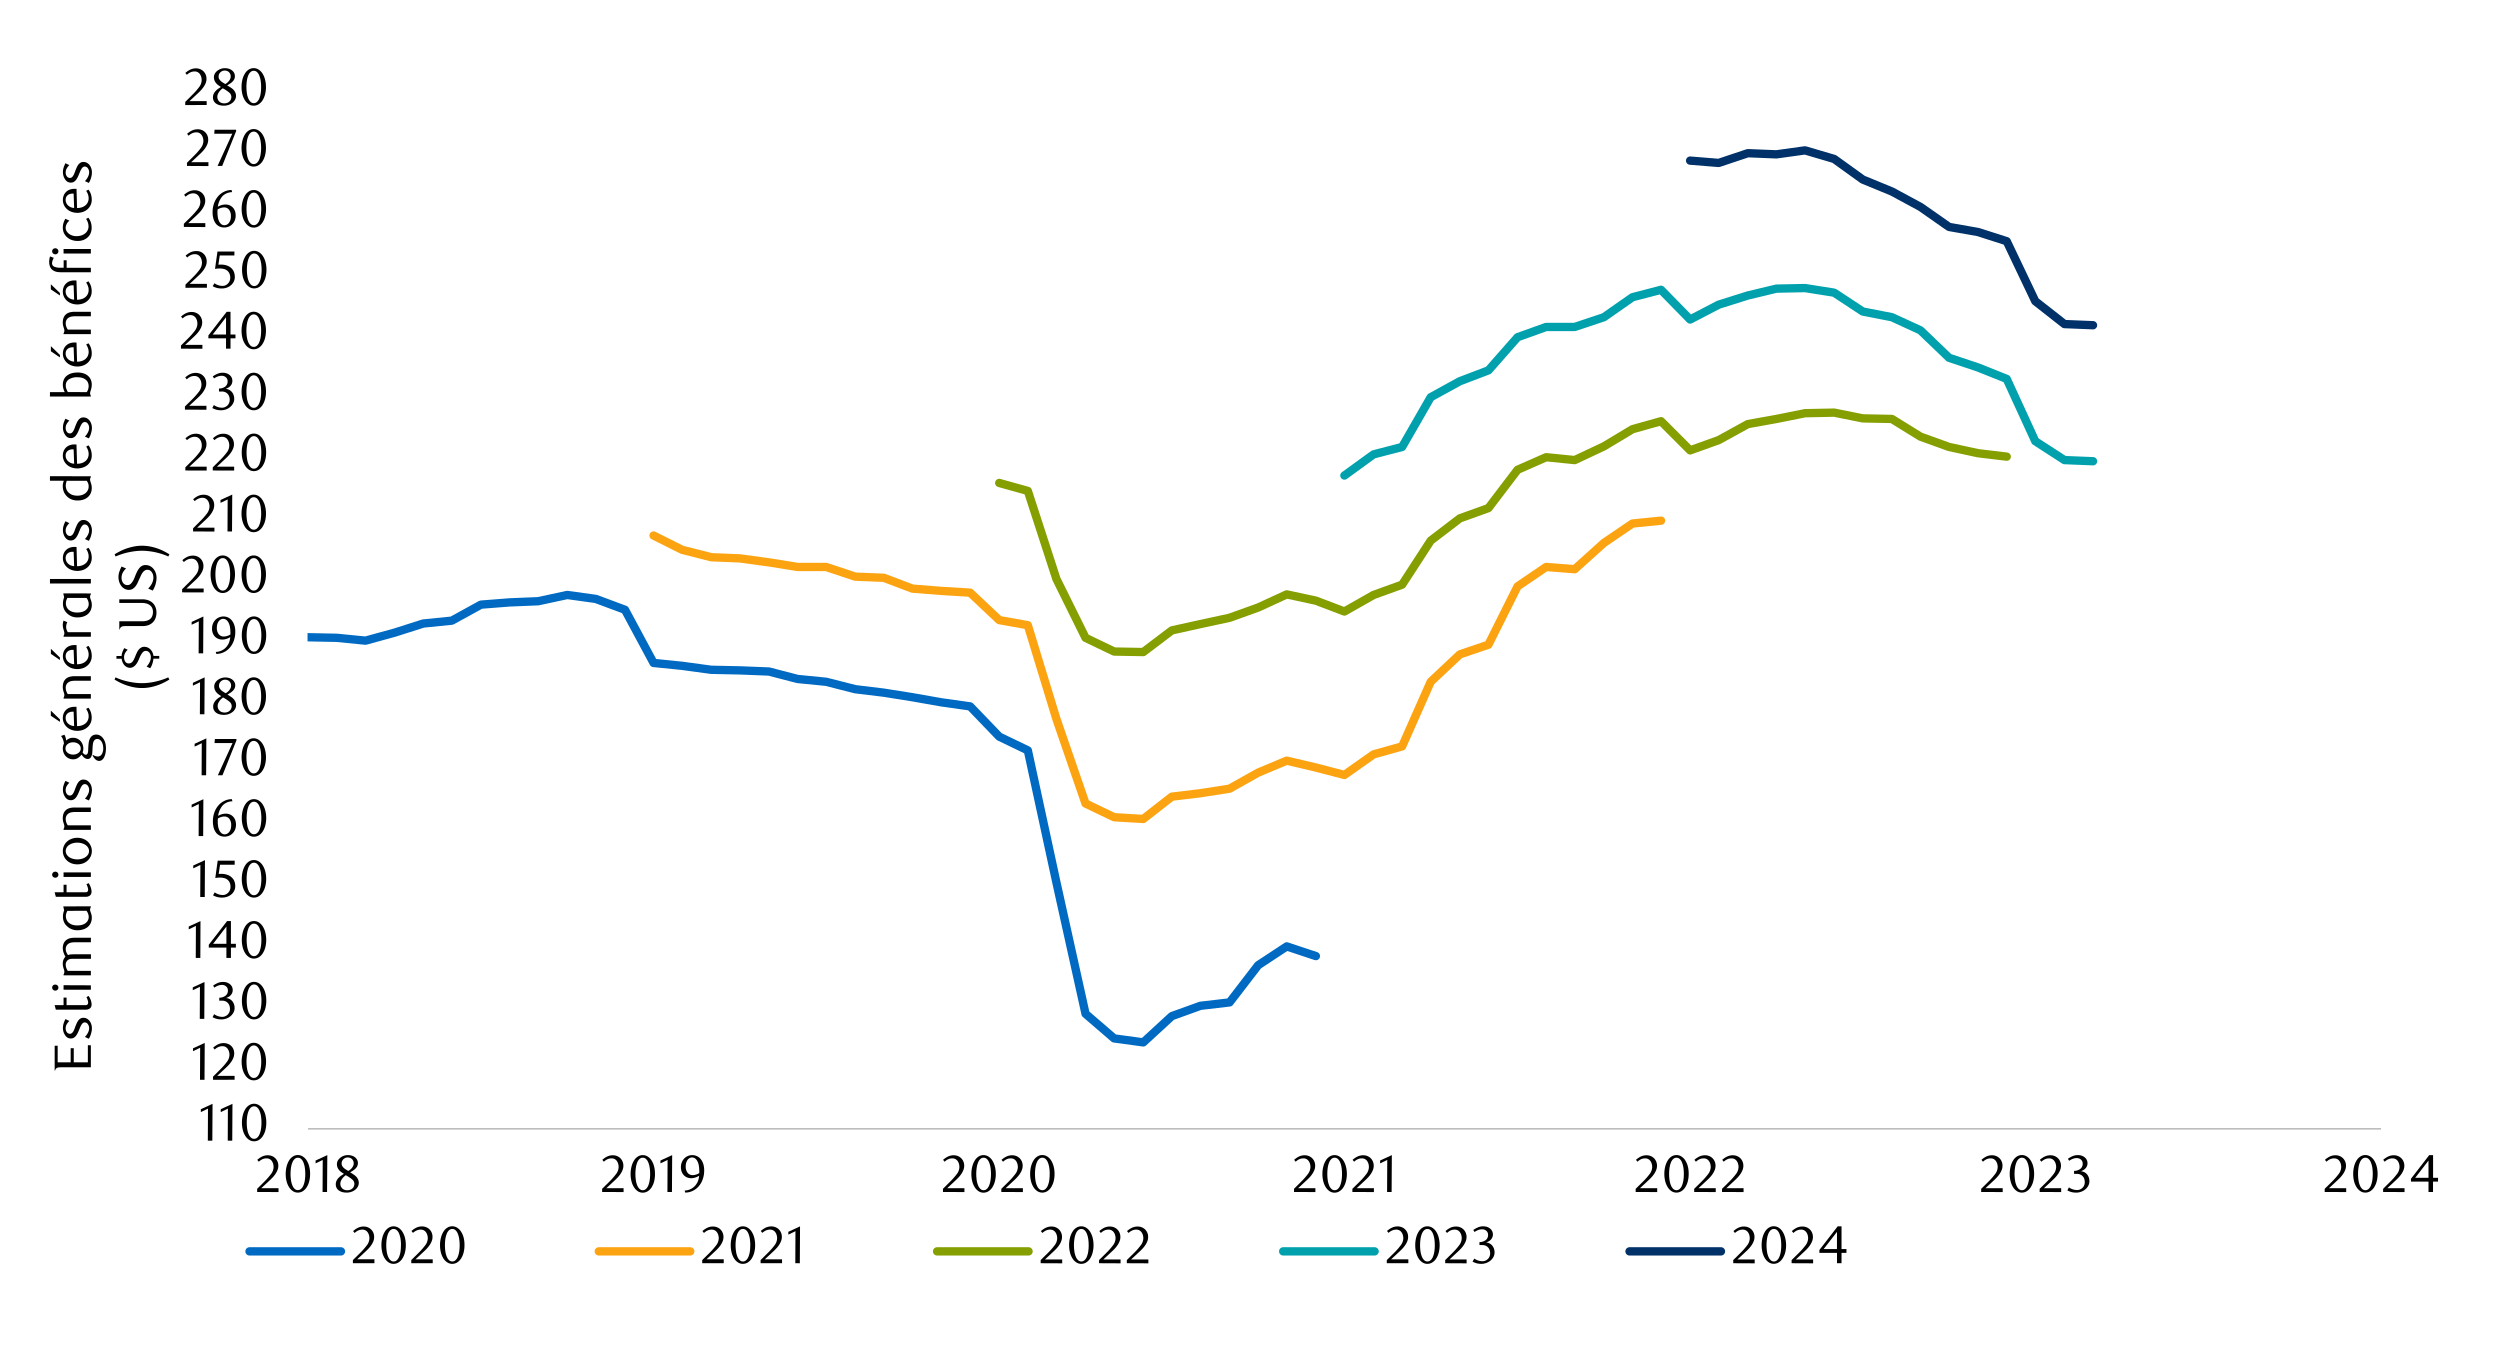 <svg id="Layer_1" data-name="Layer 1" xmlns="http://www.w3.org/2000/svg" xmlns:xlink="http://www.w3.org/1999/xlink" width="1460" height="790" viewBox="0 0 1460 790">
  <defs>
    <style>
      .cls-1, .cls-2, .cls-4, .cls-5, .cls-6, .cls-7, .cls-8 {
        fill: none;
      }

      .cls-2 {
        stroke: #a6a6a6;
        stroke-width: 0.7px;
      }

      .cls-2, .cls-4, .cls-5, .cls-6, .cls-7, .cls-8 {
        stroke-linejoin: round;
      }

      .cls-3 {
        clip-path: url(#clip-path);
      }

      .cls-4 {
        stroke: #006ac3;
      }

      .cls-4, .cls-5, .cls-6, .cls-7, .cls-8 {
        stroke-linecap: round;
        stroke-width: 4.87px;
      }

      .cls-5 {
        stroke: #fca311;
      }

      .cls-6 {
        stroke: #859e00;
      }

      .cls-7 {
        stroke: #00a1ad;
      }

      .cls-8 {
        stroke: #003168;
      }

      .cls-9 {
        clip-path: url(#clip-path-2);
      }
    </style>
    <clipPath id="clip-path">
      <rect class="cls-1" x="179.6" y="54.27" width="1212.76" height="606.7"/>
    </clipPath>
    <clipPath id="clip-path-2">
      <rect class="cls-1" x="14.49" y="31.45" width="1431.02" height="727.1"/>
    </clipPath>
  </defs>
  <g>
    <line class="cls-2" x1="179.88" y1="659.24" x2="1390.55" y2="659.24"/>
    <g class="cls-3">
      <polyline class="cls-4" points="179.77 372.15 196.8 372.49 213.46 374.14 230.48 369.46 247.17 364.14 263.86 362.46 280.88 353.11 297.57 351.8 314.26 351.12 331.28 347.46 347.97 349.78 364.99 356.11 381.68 387.16 398.34 388.84 415.36 391.16 432.05 391.5 449.08 392.17 465.76 396.51 482.45 398.16 499.48 402.5 516.16 404.52 532.85 407.18 549.88 410.18 566.56 412.53 583.56 430.2 600.25 438.23 616.94 515.32 633.96 592.06 650.65 606.43 667.67 608.75 684.36 593.41 701.05 587.39 718.07 585.4 734.76 563.7 751.45 552.7 768.47 558.35"/>
    </g>
    <polyline class="cls-5" points="381.68 312.74 398.34 321.08 415.36 325.42 432.05 326.09 449.08 328.42 465.76 331.1 482.45 331.1 499.48 336.76 516.16 337.43 532.85 343.76 549.88 345.1 566.56 346.11 583.56 362.13 600.25 365.12 616.94 419.86 633.96 469.26 650.65 477.26 667.67 478.27 684.36 465.25 701.05 463.24 718.07 460.58 734.76 451.22 751.45 444.22 768.47 448.23 785.13 452.57 802.16 440.56 818.84 435.88 835.53 398.16 852.56 382.15 869.24 376.49 886.27 342.44 902.96 331.1 919.64 332.42 936.67 317.08 953.36 305.74 970.04 304.06"/>
    <polyline class="cls-6" points="583.56 282.05 600.25 286.7 616.94 338.1 633.96 372.49 650.65 380.5 667.67 380.8 684.36 368.15 701.05 364.45 718.07 360.78 734.76 354.79 751.45 347.12 768.47 350.79 785.13 357.12 802.16 347.46 818.84 341.44 835.53 315.73 852.56 302.71 869.24 296.72 886.27 274.35 902.96 267.01 919.64 268.69 936.67 260.68 953.36 250.66 970.04 245.98 987.04 263.01 1003.73 257.02 1020.75 247.66 1037.44 244.67 1054.13 241.31 1071.15 240.97 1087.84 244.33 1104.86 244.67 1121.55 255 1138.24 261.02 1155.24 264.69 1171.92 266.68"/>
    <polyline class="cls-7" points="785.13 277.71 802.16 265.36 818.84 261.02 835.53 231.98 852.56 222.63 869.24 216.28 886.27 196.93 902.96 190.94 919.64 190.94 936.67 185.25 953.36 173.58 970.04 169.24 987.04 186.6 1003.73 177.92 1020.75 172.57 1037.44 168.56 1054.13 168.23 1071.15 170.92 1087.84 181.92 1104.86 185.25 1121.55 192.92 1138.24 208.94 1155.24 214.62 1171.92 221.29 1188.61 257.66 1205.64 268.69 1222.32 269.36"/>
    <polyline class="cls-8" points="987.04 93.8 1003.73 95.15 1020.75 89.46 1037.44 90.14 1054.13 87.81 1071.15 92.82 1087.84 104.84 1104.86 111.84 1121.55 120.85 1138.24 132.53 1155.24 135.52 1171.92 140.87 1188.61 175.9 1205.64 189.26 1222.32 189.93"/>
    <g class="cls-9">
      <g>
        <path d="M121.37,666.15l.09-18.7-4.17,2v-1.66l6.84-3.17L124,666.15Z"/>
        <path d="M133,666.15l.09-18.7-4.17,2v-1.66l6.84-3.17-.12,21.53Z"/>
        <path d="M155.52,655.6A16.84,16.84,0,0,1,155,660a11.39,11.39,0,0,1-1.5,3.46,7.29,7.29,0,0,1-2.27,2.26,5.36,5.36,0,0,1-2.86.8,5.2,5.2,0,0,1-2.82-.81,7.66,7.66,0,0,1-2.24-2.26,11.82,11.82,0,0,1-1.48-3.45,16.71,16.71,0,0,1-.54-4.37,17.16,17.16,0,0,1,.54-4.42,12,12,0,0,1,1.47-3.51,7.12,7.12,0,0,1,2.24-2.29,5.35,5.35,0,0,1,5.69,0,7.41,7.41,0,0,1,2.27,2.29,11.57,11.57,0,0,1,1.5,3.49A17,17,0,0,1,155.52,655.6Zm-2.83,0a24.89,24.89,0,0,0-.27-3.78,13.64,13.64,0,0,0-.82-3,5.43,5.43,0,0,0-1.33-2,2.8,2.8,0,0,0-3.75,0,5.46,5.46,0,0,0-1.33,2,13.21,13.21,0,0,0-.82,3,26.32,26.32,0,0,0,0,7.52,12.7,12.7,0,0,0,.83,3,5.85,5.85,0,0,0,1.35,2,2.68,2.68,0,0,0,1.85.72,2.71,2.71,0,0,0,1.85-.72,5.34,5.34,0,0,0,1.35-2,13.32,13.32,0,0,0,.82-3A24.09,24.09,0,0,0,152.69,655.65Z"/>
      </g>
    </g>
    <g class="cls-9">
      <g>
        <path d="M116.8,630.59l.09-18.7-4.17,2v-1.66l6.84-3.17-.12,21.53Z"/>
        <path d="M124.42,630.59v-1.84l4-4a38.54,38.54,0,0,0,4.07-4.6,6.93,6.93,0,0,0,1.52-4.09,7.05,7.05,0,0,0-.29-2,5.37,5.37,0,0,0-.82-1.62,3.56,3.56,0,0,0-1.27-1.08,3.64,3.64,0,0,0-1.7-.38,5.82,5.82,0,0,0-2.49.53,7.69,7.69,0,0,0-2.06,1.43l-.89-1.1a11.72,11.72,0,0,1,2.95-2,7.71,7.71,0,0,1,3.25-.67,6.25,6.25,0,0,1,2.37.45A5.81,5.81,0,0,1,135,610.8a5.94,5.94,0,0,1,1.31,1.93,6.36,6.36,0,0,1,.47,2.47,7,7,0,0,1-.53,2.68,12.42,12.42,0,0,1-1.32,2.37,17.75,17.75,0,0,1-1.66,2c-.59.61-1.11,1.12-1.58,1.55l-4.86,4.51H137v2.27Z"/>
        <path d="M155.37,620a17.29,17.29,0,0,1-.53,4.4,11.65,11.65,0,0,1-1.51,3.46,7.37,7.37,0,0,1-2.26,2.26,5.42,5.42,0,0,1-2.87.8,5.2,5.2,0,0,1-2.82-.81,7.44,7.44,0,0,1-2.23-2.27,11.65,11.65,0,0,1-1.49-3.44,16.71,16.71,0,0,1-.54-4.37,17.24,17.24,0,0,1,.54-4.43,12.59,12.59,0,0,1,1.47-3.5,7.12,7.12,0,0,1,2.24-2.29,5.18,5.18,0,0,1,2.83-.82,5.27,5.27,0,0,1,2.87.82,7.49,7.49,0,0,1,2.26,2.29,11.84,11.84,0,0,1,1.51,3.49A17.42,17.42,0,0,1,155.37,620Zm-2.82.05a23.63,23.63,0,0,0-.28-3.78,13.51,13.51,0,0,0-.81-3,5.56,5.56,0,0,0-1.34-2,2.8,2.8,0,0,0-3.75,0,5.59,5.59,0,0,0-1.33,2,13.21,13.21,0,0,0-.82,3,26.32,26.32,0,0,0,0,7.52,13.19,13.19,0,0,0,.83,3,5.71,5.71,0,0,0,1.35,2,2.66,2.66,0,0,0,1.85.73,2.72,2.72,0,0,0,1.86-.73,5.45,5.45,0,0,0,1.35-2,13.28,13.28,0,0,0,.81-3A22.66,22.66,0,0,0,152.55,620.09Z"/>
      </g>
    </g>
    <g class="cls-9">
      <g>
        <path d="M116.67,595l.09-18.71-4.18,2v-1.66l6.85-3.16L119.31,595Z"/>
        <path d="M132,582.85a5.51,5.51,0,0,1,2.06.56,5.24,5.24,0,0,1,1.58,1.26,6,6,0,0,1,1,1.8,6.57,6.57,0,0,1,.37,2.21,5.54,5.54,0,0,1-.65,2.63,7.14,7.14,0,0,1-1.72,2.12,8,8,0,0,1-2.48,1.41,8.58,8.58,0,0,1-2.92.5,11.31,11.31,0,0,1-2.41-.26,9.41,9.41,0,0,1-2.69-1.06l.92-1.75a8.19,8.19,0,0,0,4.79,1.57,4.11,4.11,0,0,0,1.66-.34,4.83,4.83,0,0,0,1.43-.93,4.42,4.42,0,0,0,1-1.45,4.75,4.75,0,0,0,.36-1.89,5.67,5.67,0,0,0-.36-2.1,4.48,4.48,0,0,0-1-1.52,3.86,3.86,0,0,0-1.47-.92,5.07,5.07,0,0,0-1.79-.31h-1.63v-1.72a6.12,6.12,0,0,0,3.62-1.13,3.7,3.7,0,0,0,1.42-3.14,3,3,0,0,0-1-2.3,3.52,3.52,0,0,0-2.41-.89,6.63,6.63,0,0,0-2.27.38,10.12,10.12,0,0,0-2.22,1.19l-.73-1.17a14,14,0,0,1,2.79-1.57,7.64,7.64,0,0,1,3-.58,7.19,7.19,0,0,1,2.29.35,5.74,5.74,0,0,1,1.78,1,4.48,4.48,0,0,1,1.16,1.47,4.31,4.31,0,0,1,.42,1.91,4.23,4.23,0,0,1-.31,1.66,4.72,4.72,0,0,1-.82,1.32,5,5,0,0,1-1.23,1A9.94,9.94,0,0,1,132,582.85Z"/>
        <path d="M155.52,584.43a16.89,16.89,0,0,1-.54,4.4,12,12,0,0,1-1.5,3.46,7.51,7.51,0,0,1-2.27,2.26,5.38,5.38,0,0,1-2.86.79,5.15,5.15,0,0,1-2.82-.81,7.43,7.43,0,0,1-2.24-2.26,11.91,11.91,0,0,1-1.49-3.44,16.78,16.78,0,0,1-.53-4.37,17.19,17.19,0,0,1,.53-4.43,12.78,12.78,0,0,1,1.47-3.51,7.32,7.32,0,0,1,2.24-2.29,5.42,5.42,0,0,1,5.7,0,7.63,7.63,0,0,1,2.27,2.29A12.22,12.22,0,0,1,155,580,17.1,17.1,0,0,1,155.52,584.43Zm-2.83,0a23.41,23.41,0,0,0-.28-3.77,13,13,0,0,0-.81-3,5.57,5.57,0,0,0-1.34-2,2.79,2.79,0,0,0-3.74,0,5.7,5.7,0,0,0-1.34,2,12.73,12.73,0,0,0-.81,3,25.39,25.39,0,0,0,0,7.52,12.24,12.24,0,0,0,.83,3,5.75,5.75,0,0,0,1.35,2,2.65,2.65,0,0,0,1.84.72,2.72,2.72,0,0,0,1.86-.72,5.49,5.49,0,0,0,1.35-2,12.69,12.69,0,0,0,.81-3A22.87,22.87,0,0,0,152.69,584.47Z"/>
      </g>
    </g>
    <g class="cls-9">
      <g>
        <path d="M114.32,559.45l.09-18.71-4.18,2v-1.66l6.85-3.16L117,559.45Z"/>
        <path d="M134.86,553.4v6.05h-2.64V553.4H121.93v-1.66l10.69-13.82h2.24v13.26h2.89v2.22Zm-2.64-12.29-7.77,10.07h7.77Z"/>
        <path d="M155.47,548.9a16.76,16.76,0,0,1-.54,4.39,11.78,11.78,0,0,1-1.5,3.46,7.19,7.19,0,0,1-2.27,2.26,5.3,5.3,0,0,1-2.86.8,5.2,5.2,0,0,1-2.82-.81,7.43,7.43,0,0,1-2.24-2.26,11.86,11.86,0,0,1-1.49-3.45,17.08,17.08,0,0,1-.53-4.36,17.64,17.64,0,0,1,.53-4.43,12.49,12.49,0,0,1,1.48-3.51,7.19,7.19,0,0,1,2.23-2.29,5.42,5.42,0,0,1,5.7,0,7.52,7.52,0,0,1,2.27,2.29,12.22,12.22,0,0,1,1.5,3.49A17.1,17.1,0,0,1,155.47,548.9Zm-2.83,0a24.66,24.66,0,0,0-.27-3.77,13.59,13.59,0,0,0-.82-3,5.55,5.55,0,0,0-1.33-2,2.8,2.8,0,0,0-3.75,0,5.61,5.61,0,0,0-1.34,2,12.73,12.73,0,0,0-.81,3,25.39,25.39,0,0,0,0,7.52,12.24,12.24,0,0,0,.83,3,5.75,5.75,0,0,0,1.35,2,2.67,2.67,0,0,0,1.84.72,2.72,2.72,0,0,0,1.86-.72,5.49,5.49,0,0,0,1.35-2,13.32,13.32,0,0,0,.82-3A24.09,24.09,0,0,0,152.64,548.94Z"/>
      </g>
    </g>
    <g class="cls-9">
      <g>
        <path d="M116.94,523.83l.09-18.7-4.18,2v-1.66l6.85-3.16-.12,21.53Z"/>
        <path d="M137.05,505h-8.54l-.8,5.38.68-.05h.68a10.48,10.48,0,0,1,4,.67,6.85,6.85,0,0,1,2.55,1.72A6,6,0,0,1,137,515a8.41,8.41,0,0,1,.39,2.47,6,6,0,0,1-.63,2.78,6.48,6.48,0,0,1-1.69,2.12,7.92,7.92,0,0,1-2.46,1.35,9,9,0,0,1-2.93.48,12.41,12.41,0,0,1-2.5-.26,10.9,10.9,0,0,1-2.75-1.06l.95-1.75a8.09,8.09,0,0,0,4.76,1.56,4.16,4.16,0,0,0,1.64-.34,4.5,4.5,0,0,0,1.45-1,4.81,4.81,0,0,0,1-1.47,4.59,4.59,0,0,0,.38-1.91,5.81,5.81,0,0,0-.55-2.71,4.55,4.55,0,0,0-1.43-1.68,5.21,5.21,0,0,0-2-.84,10.62,10.62,0,0,0-2.23-.23,13,13,0,0,0-1.4.07l-1.27.17,1.41-10.13h9.92Z"/>
        <path d="M155.45,513.28a16.89,16.89,0,0,1-.54,4.4,12,12,0,0,1-1.5,3.46,7.51,7.51,0,0,1-2.27,2.26,5.4,5.4,0,0,1-2.87.8,5.15,5.15,0,0,1-2.81-.82,7.43,7.43,0,0,1-2.24-2.26,11.65,11.65,0,0,1-1.49-3.44,16.78,16.78,0,0,1-.53-4.37,17.19,17.19,0,0,1,.53-4.43,12.59,12.59,0,0,1,1.47-3.5,7.26,7.26,0,0,1,2.24-2.3,5.26,5.26,0,0,1,2.83-.81,5.32,5.32,0,0,1,2.87.81,7.55,7.55,0,0,1,2.27,2.3,12,12,0,0,1,1.5,3.49A17,17,0,0,1,155.45,513.28Zm-2.83.05a23.45,23.45,0,0,0-.28-3.78,13,13,0,0,0-.81-3,5.44,5.44,0,0,0-1.34-2,2.76,2.76,0,0,0-3.74,0,5.56,5.56,0,0,0-1.34,2,12.87,12.87,0,0,0-.81,3,25.45,25.45,0,0,0,0,7.53,12.37,12.37,0,0,0,.83,3,5.8,5.8,0,0,0,1.35,2,2.65,2.65,0,0,0,1.84.72,2.72,2.72,0,0,0,1.86-.72,5.54,5.54,0,0,0,1.35-2,12.78,12.78,0,0,0,.81-3A22.74,22.74,0,0,0,152.62,513.33Z"/>
      </g>
    </g>
    <g class="cls-9">
      <g>
        <path d="M116,488.27l.1-18.7-4.18,2V469.9l6.85-3.16-.12,21.53Z"/>
        <path d="M135.74,467.94a9.12,9.12,0,0,0-2.84.55,8,8,0,0,0-2,1.11,6.3,6.3,0,0,0-1.35,1.39,15.31,15.31,0,0,0-.89,1.43,9.83,9.83,0,0,0-.8,1.92,11.47,11.47,0,0,0-.49,2.13,9.26,9.26,0,0,1,2.35-1,8.37,8.37,0,0,1,2.19-.3,6,6,0,0,1,2.27.44,5.34,5.34,0,0,1,1.89,1.25,6,6,0,0,1,1.28,2,7.73,7.73,0,0,1,.46,2.73,7.43,7.43,0,0,1-.57,3,6.66,6.66,0,0,1-1.5,2.19,6.44,6.44,0,0,1-2.14,1.36,7,7,0,0,1-2.46.46,6.74,6.74,0,0,1-2.65-.53,5.66,5.66,0,0,1-2.17-1.62,8.37,8.37,0,0,1-1.46-2.81,13.84,13.84,0,0,1-.53-4,14.86,14.86,0,0,1,.86-5.16,12.74,12.74,0,0,1,2.35-4.09,10.74,10.74,0,0,1,3.5-2.68,9.82,9.82,0,0,1,4.34-1ZM127.26,478c0,.29-.07.58-.09.89s0,.62,0,.92a17.6,17.6,0,0,0,.18,2.55,8.57,8.57,0,0,0,.52,2,5.31,5.31,0,0,0,1.44,2.18,2.93,2.93,0,0,0,1.9.71,3,3,0,0,0,1.42-.36,3.57,3.57,0,0,0,1.21-1,5.39,5.39,0,0,0,.84-1.62,6.5,6.5,0,0,0,.32-2.12,6.1,6.1,0,0,0-1.08-4,3.52,3.52,0,0,0-2.83-1.31,6.53,6.53,0,0,0-1.82.27A8.15,8.15,0,0,0,127.26,478Z"/>
        <path d="M155.46,477.72a16.89,16.89,0,0,1-.54,4.4,12,12,0,0,1-1.5,3.46,7.51,7.51,0,0,1-2.27,2.26,5.39,5.39,0,0,1-2.86.8,5.16,5.16,0,0,1-2.82-.82,7.43,7.43,0,0,1-2.24-2.26,11.91,11.91,0,0,1-1.49-3.44,17.21,17.21,0,0,1-.53-4.37,17.64,17.64,0,0,1,.53-4.43,12.59,12.59,0,0,1,1.47-3.5,7.26,7.26,0,0,1,2.24-2.3,5.42,5.42,0,0,1,5.7,0,7.55,7.55,0,0,1,2.27,2.3,12,12,0,0,1,1.5,3.49A17,17,0,0,1,155.46,477.72Zm-2.83,0a23.41,23.41,0,0,0-.28-3.77,13,13,0,0,0-.81-3,5.55,5.55,0,0,0-1.33-2,2.7,2.7,0,0,0-1.88-.73,2.65,2.65,0,0,0-1.87.73,5.56,5.56,0,0,0-1.34,2,12.87,12.87,0,0,0-.81,3,25.39,25.39,0,0,0,0,7.52,12.12,12.12,0,0,0,.83,3,5.75,5.75,0,0,0,1.35,2,2.67,2.67,0,0,0,1.84.72,2.72,2.72,0,0,0,1.86-.72,5.49,5.49,0,0,0,1.35-2,12.56,12.56,0,0,0,.81-3A22.78,22.78,0,0,0,152.63,477.76Z"/>
      </g>
    </g>
    <g class="cls-9">
      <g>
        <path d="M117.74,452.74l.09-18.71-4.17,2v-1.66l6.85-3.16-.13,21.53Z"/>
        <path d="M129.93,452.74h-2.7l8.57-18.8H125.3l.18-2.36h12.59v.83Z"/>
        <path d="M155.33,442.19a16.76,16.76,0,0,1-.54,4.39,11.28,11.28,0,0,1-1.5,3.46,7.41,7.41,0,0,1-2.26,2.27,5.42,5.42,0,0,1-2.87.79,5.2,5.2,0,0,1-2.82-.81A7.54,7.54,0,0,1,143.1,450a11.59,11.59,0,0,1-1.48-3.45,16.63,16.63,0,0,1-.54-4.36,17.18,17.18,0,0,1,.54-4.43,12.49,12.49,0,0,1,1.47-3.51,7.22,7.22,0,0,1,2.24-2.29,5.23,5.23,0,0,1,2.83-.81A5.34,5.34,0,0,1,151,432a7.6,7.6,0,0,1,2.26,2.29,11.68,11.68,0,0,1,1.5,3.49A17.1,17.1,0,0,1,155.33,442.19Zm-2.82,0a24.62,24.62,0,0,0-.28-3.77,14.06,14.06,0,0,0-.81-3,5.7,5.7,0,0,0-1.34-2,2.8,2.8,0,0,0-3.75,0,5.55,5.55,0,0,0-1.33,2,13.21,13.21,0,0,0-.82,3,26.32,26.32,0,0,0,0,7.52,12.7,12.7,0,0,0,.83,3,5.75,5.75,0,0,0,1.35,2,2.74,2.74,0,0,0,3.7,0,5.39,5.39,0,0,0,1.36-2,13.73,13.73,0,0,0,.81-3A24,24,0,0,0,152.51,442.23Z"/>
      </g>
    </g>
    <g class="cls-9">
      <g>
        <path d="M116.73,417.12l.1-18.7-4.18,2v-1.66l6.85-3.17-.12,21.53Z"/>
        <path d="M129.19,406.53c-.43-.27-.88-.57-1.36-.89a7.29,7.29,0,0,1-1.32-1.17,6,6,0,0,1-1-1.55,5,5,0,0,1-.4-2.08,4.08,4.08,0,0,1,.54-2,5.52,5.52,0,0,1,1.43-1.66,7.33,7.33,0,0,1,4.46-1.54,7.75,7.75,0,0,1,2.3.33,5.5,5.5,0,0,1,1.84.93,4.56,4.56,0,0,1,1.25,1.48,4,4,0,0,1,.46,1.93A4.05,4.05,0,0,1,137,402a4.86,4.86,0,0,1-1,1.4,8.06,8.06,0,0,1-1.43,1.17c-.55.35-1.12.71-1.72,1.06l.61.36,1.6,1.06a8,8,0,0,1,1.42,1.23,6.25,6.25,0,0,1,1,1.55,4.82,4.82,0,0,1,.4,2,4.46,4.46,0,0,1-.56,2.16,5.6,5.6,0,0,1-1.5,1.8,7.59,7.59,0,0,1-2.25,1.23,8.27,8.27,0,0,1-2.8.46,10.13,10.13,0,0,1-2.44-.29,6.3,6.3,0,0,1-2-.89A4.43,4.43,0,0,1,125,414.8a4.19,4.19,0,0,1-.51-2.1,4.83,4.83,0,0,1,.49-2.21,6.92,6.92,0,0,1,1.21-1.69,10,10,0,0,1,1.52-1.28C128.28,407.17,128.76,406.83,129.19,406.53Zm1.09.79a12.61,12.61,0,0,0-1.2,1,8.43,8.43,0,0,0-1,1.22,6.24,6.24,0,0,0-.71,1.35,4,4,0,0,0,0,2.84,3.76,3.76,0,0,0,.77,1.23,3.62,3.62,0,0,0,1.26.84,4.55,4.55,0,0,0,1.77.31,4.68,4.68,0,0,0,1.78-.31,3.89,3.89,0,0,0,1.3-.84,3.4,3.4,0,0,0,.8-1.23,3.89,3.89,0,0,0,.26-1.43,3.43,3.43,0,0,0-1.32-2.52c-.3-.26-.63-.52-1-.77s-.67-.47-1-.69-.65-.41-.95-.58S130.48,407.45,130.28,407.32Zm1.5-2.48A7.58,7.58,0,0,0,133,404a6.4,6.4,0,0,0,1-1.06,5.14,5.14,0,0,0,.7-1.22,3.47,3.47,0,0,0,.26-1.36,3.53,3.53,0,0,0-.73-2.15,3.4,3.4,0,0,0-2.7-1.26,3.42,3.42,0,0,0-2.55,1,3.31,3.31,0,0,0-1.08,2.58,2.63,2.63,0,0,0,.31,1.3,4.39,4.39,0,0,0,.78,1.06,6,6,0,0,0,1.09.89c.41.27.82.52,1.23.77Z"/>
        <path d="M155.34,406.57a16.84,16.84,0,0,1-.54,4.4,11.9,11.9,0,0,1-1.5,3.46,7.4,7.4,0,0,1-2.27,2.26,5.39,5.39,0,0,1-2.86.8,5.08,5.08,0,0,1-2.82-.82,7.32,7.32,0,0,1-2.24-2.26,11.91,11.91,0,0,1-1.49-3.44,17.16,17.16,0,0,1-.53-4.37,17.7,17.7,0,0,1,.53-4.43,12.59,12.59,0,0,1,1.47-3.5,7.12,7.12,0,0,1,2.24-2.29,5.36,5.36,0,0,1,5.7,0,7.4,7.4,0,0,1,2.27,2.29,12.1,12.1,0,0,1,1.5,3.49A17,17,0,0,1,155.34,406.57Zm-2.83.05a23.63,23.63,0,0,0-.28-3.78,13,13,0,0,0-.81-3,5.55,5.55,0,0,0-1.33-2,2.8,2.8,0,0,0-3.75,0,5.61,5.61,0,0,0-1.34,2,12.64,12.64,0,0,0-.81,3,25.45,25.45,0,0,0,0,7.53,12.24,12.24,0,0,0,.83,3,5.71,5.71,0,0,0,1.35,2,2.63,2.63,0,0,0,1.84.73,2.68,2.68,0,0,0,1.86-.73,5.45,5.45,0,0,0,1.35-2,12.78,12.78,0,0,0,.81-3A22.66,22.66,0,0,0,152.51,406.62Z"/>
      </g>
    </g>
    <g class="cls-9">
      <g>
        <path d="M116,381.56l.1-18.7-4.18,2V363.2l6.85-3.17-.12,21.53Z"/>
        <path d="M126,380.73a9.15,9.15,0,0,0,2.79-.55,8.46,8.46,0,0,0,2.07-1.12,8.14,8.14,0,0,0,1.49-1.43,11.56,11.56,0,0,0,1-1.47,8.77,8.77,0,0,0,.73-1.92,10.57,10.57,0,0,0,.37-2.14,9.86,9.86,0,0,1-2.36,1.06,7.91,7.91,0,0,1-2.28.35,6.16,6.16,0,0,1-2.31-.43,5.44,5.44,0,0,1-1.91-1.24,6,6,0,0,1-1.29-2,7.13,7.13,0,0,1-.47-2.71,7.69,7.69,0,0,1,.56-3,7.09,7.09,0,0,1,1.49-2.23,6.47,6.47,0,0,1,2.12-1.38,6.48,6.48,0,0,1,5,0,6.32,6.32,0,0,1,2.23,1.63,8.52,8.52,0,0,1,1.58,2.81,12.19,12.19,0,0,1,.6,4,15.34,15.34,0,0,1-.84,5.16,12.74,12.74,0,0,1-2.34,4.08,10.57,10.57,0,0,1-3.51,2.69,10,10,0,0,1-4.37,1Zm8.56-10.23c0-.22,0-.42,0-.58v-.58a20.93,20.93,0,0,0-.23-2.95,8.36,8.36,0,0,0-.63-2.24,5,5,0,0,0-1.48-2.09,3.11,3.11,0,0,0-1.91-.65,2.83,2.83,0,0,0-1.37.36,3.54,3.54,0,0,0-1.17,1,5.3,5.3,0,0,0-.82,1.61,6.68,6.68,0,0,0-.31,2.13,5.82,5.82,0,0,0,1.14,3.92,3.71,3.71,0,0,0,2.93,1.3A7.42,7.42,0,0,0,134.6,370.5Z"/>
        <path d="M155.46,371a16.84,16.84,0,0,1-.54,4.4,11.9,11.9,0,0,1-1.5,3.46,7.4,7.4,0,0,1-2.27,2.26,5.39,5.39,0,0,1-2.86.8,5.08,5.08,0,0,1-2.82-.82,7.32,7.32,0,0,1-2.24-2.26,11.91,11.91,0,0,1-1.49-3.44,17.16,17.16,0,0,1-.53-4.37,17.7,17.7,0,0,1,.53-4.43,12.59,12.59,0,0,1,1.47-3.5,7.12,7.12,0,0,1,2.24-2.29,5.36,5.36,0,0,1,5.7,0,7.4,7.4,0,0,1,2.27,2.29,12.1,12.1,0,0,1,1.5,3.49A17,17,0,0,1,155.46,371Zm-2.83.05a23.63,23.63,0,0,0-.28-3.78,13,13,0,0,0-.81-3,5.55,5.55,0,0,0-1.33-2,2.73,2.73,0,0,0-1.88-.72,2.69,2.69,0,0,0-1.87.72,5.56,5.56,0,0,0-1.34,2,12.87,12.87,0,0,0-.81,3,25.45,25.45,0,0,0,0,7.53,12.24,12.24,0,0,0,.83,3,5.71,5.71,0,0,0,1.35,2,2.63,2.63,0,0,0,1.84.73,2.68,2.68,0,0,0,1.86-.73,5.45,5.45,0,0,0,1.35-2,12.78,12.78,0,0,0,.81-3A22.66,22.66,0,0,0,152.63,371.06Z"/>
      </g>
    </g>
    <g class="cls-9">
      <g>
        <path d="M106.36,345.94V344.1l4.06-4a40.28,40.28,0,0,0,4.07-4.59,7,7,0,0,0,1.52-4.1,7.05,7.05,0,0,0-.29-2.05,5.37,5.37,0,0,0-.82-1.62,3.76,3.76,0,0,0-1.27-1.08,3.8,3.8,0,0,0-1.71-.38,5.67,5.67,0,0,0-2.48.54,7.43,7.43,0,0,0-2.06,1.42l-.89-1.1a11.72,11.72,0,0,1,3-2,7.7,7.7,0,0,1,3.25-.66,6.24,6.24,0,0,1,2.37.44,6,6,0,0,1,1.93,1.26,5.76,5.76,0,0,1,1.3,1.93,6.22,6.22,0,0,1,.48,2.47,6.79,6.79,0,0,1-.54,2.68,11.75,11.75,0,0,1-1.32,2.38,17.39,17.39,0,0,1-1.66,2c-.58.6-1.11,1.11-1.58,1.54l-4.85,4.51h10.07v2.27Z"/>
        <path d="M137.23,335.39a16.84,16.84,0,0,1-.54,4.4,11.9,11.9,0,0,1-1.5,3.46,7.19,7.19,0,0,1-2.27,2.26,5.39,5.39,0,0,1-2.86.8,5.2,5.2,0,0,1-2.82-.81,7.55,7.55,0,0,1-2.24-2.26,12.1,12.1,0,0,1-1.49-3.45,17.16,17.16,0,0,1-.53-4.37,17.62,17.62,0,0,1,.53-4.42,12.25,12.25,0,0,1,1.48-3.51,7.09,7.09,0,0,1,2.23-2.29,5.36,5.36,0,0,1,5.7,0,7.41,7.41,0,0,1,2.27,2.29,12.1,12.1,0,0,1,1.5,3.49A17,17,0,0,1,137.23,335.39Zm-2.83.05a24.89,24.89,0,0,0-.27-3.78,13.64,13.64,0,0,0-.82-3,5.55,5.55,0,0,0-1.33-2,2.8,2.8,0,0,0-3.75,0,5.61,5.61,0,0,0-1.34,2,13.23,13.23,0,0,0-.81,3,25.39,25.39,0,0,0,0,7.52,12.24,12.24,0,0,0,.83,3,5.75,5.75,0,0,0,1.35,2,2.67,2.67,0,0,0,1.84.72,2.72,2.72,0,0,0,1.86-.72,5.49,5.49,0,0,0,1.35-2,13.32,13.32,0,0,0,.82-3A24.09,24.09,0,0,0,134.4,335.44Z"/>
        <path d="M155.32,335.39a16.84,16.84,0,0,1-.54,4.4,11.9,11.9,0,0,1-1.5,3.46,7.29,7.29,0,0,1-2.27,2.26,5.39,5.39,0,0,1-2.86.8,5.15,5.15,0,0,1-2.82-.81,7.55,7.55,0,0,1-2.24-2.26,12.1,12.1,0,0,1-1.49-3.45,17.16,17.16,0,0,1-.53-4.37,17.62,17.62,0,0,1,.53-4.42,12.53,12.53,0,0,1,1.47-3.51,7.22,7.22,0,0,1,2.24-2.29,5.36,5.36,0,0,1,5.7,0,7.51,7.51,0,0,1,2.27,2.29,12.1,12.1,0,0,1,1.5,3.49A17,17,0,0,1,155.32,335.39Zm-2.83.05a23.63,23.63,0,0,0-.28-3.78,13.14,13.14,0,0,0-.81-3,5.44,5.44,0,0,0-1.34-2,2.79,2.79,0,0,0-3.74,0,5.61,5.61,0,0,0-1.34,2,12.73,12.73,0,0,0-.81,3,25.39,25.39,0,0,0,0,7.52,12.24,12.24,0,0,0,.83,3,5.75,5.75,0,0,0,1.35,2,2.67,2.67,0,0,0,1.84.72,2.72,2.72,0,0,0,1.86-.72,5.49,5.49,0,0,0,1.35-2,12.82,12.82,0,0,0,.81-3A22.87,22.87,0,0,0,152.49,335.44Z"/>
      </g>
    </g>
    <g class="cls-9">
      <g>
        <path d="M112.75,310.38v-1.84l4-4a39.33,39.33,0,0,0,4.07-4.59,7,7,0,0,0,1.52-4.1,7.05,7.05,0,0,0-.29-2.05,5.37,5.37,0,0,0-.82-1.62,3.67,3.67,0,0,0-1.27-1.08,3.76,3.76,0,0,0-1.7-.38,5.71,5.71,0,0,0-2.49.54,7.43,7.43,0,0,0-2.06,1.42l-.89-1.1a11.9,11.9,0,0,1,2.95-2,7.7,7.7,0,0,1,3.25-.66,6.24,6.24,0,0,1,2.37.44,6,6,0,0,1,1.93,1.26,5.79,5.79,0,0,1,1.31,1.93,6.18,6.18,0,0,1,.47,2.47,7,7,0,0,1-.53,2.68,12.81,12.81,0,0,1-1.32,2.38,18.55,18.55,0,0,1-1.66,2c-.59.61-1.11,1.12-1.58,1.55l-4.86,4.51h10.08v2.27Z"/>
        <path d="M132.86,310.38l.09-18.7-4.17,2V292l6.85-3.17-.13,21.53Z"/>
        <path d="M155.34,299.83a17.29,17.29,0,0,1-.53,4.4,11.65,11.65,0,0,1-1.51,3.46A7.27,7.27,0,0,1,151,310a5.42,5.42,0,0,1-2.87.8,5.2,5.2,0,0,1-2.82-.81,7.66,7.66,0,0,1-2.24-2.26,12.09,12.09,0,0,1-1.48-3.45,16.71,16.71,0,0,1-.54-4.37,17.16,17.16,0,0,1,.54-4.42,12.53,12.53,0,0,1,1.47-3.51,7.12,7.12,0,0,1,2.24-2.29,5.24,5.24,0,0,1,2.83-.82,5.35,5.35,0,0,1,2.87.82,7.49,7.49,0,0,1,2.26,2.29,11.84,11.84,0,0,1,1.51,3.49A17.48,17.48,0,0,1,155.34,299.83Zm-2.82.05a24.85,24.85,0,0,0-.28-3.78,13.66,13.66,0,0,0-.81-3,5.56,5.56,0,0,0-1.34-2,2.8,2.8,0,0,0-3.75,0,5.59,5.59,0,0,0-1.33,2,13.21,13.21,0,0,0-.82,3,26.32,26.32,0,0,0,0,7.52,12.7,12.7,0,0,0,.83,3,5.75,5.75,0,0,0,1.35,2,2.74,2.74,0,0,0,3.7,0,5.39,5.39,0,0,0,1.36-2,13.33,13.33,0,0,0,.81-3A24,24,0,0,0,152.52,299.88Z"/>
      </g>
    </g>
    <g class="cls-9">
      <g>
        <path d="M108.25,274.77v-1.85l4-4a40.28,40.28,0,0,0,4.07-4.59,6.58,6.58,0,0,0,1.23-6.14,5.31,5.31,0,0,0-.82-1.63,3.62,3.62,0,0,0-3-1.46,5.67,5.67,0,0,0-2.48.54,7.47,7.47,0,0,0-2.06,1.43l-.89-1.11a12.28,12.28,0,0,1,2.95-2,7.7,7.7,0,0,1,3.25-.66,6.44,6.44,0,0,1,2.37.44,6,6,0,0,1,1.93,1.26,6,6,0,0,1,1.31,1.93,6.39,6.39,0,0,1,.47,2.47,6.75,6.75,0,0,1-.54,2.68,11.49,11.49,0,0,1-1.32,2.38,16.69,16.69,0,0,1-1.65,2c-.59.6-1.12,1.12-1.59,1.55l-4.85,4.51h10.07v2.27Z"/>
        <path d="M124.25,274.77v-1.85l4.05-4a40.28,40.28,0,0,0,4.07-4.59,6.58,6.58,0,0,0,1.23-6.14,5.31,5.31,0,0,0-.82-1.63,3.62,3.62,0,0,0-3-1.46,5.67,5.67,0,0,0-2.48.54,7.47,7.47,0,0,0-2.06,1.43l-.89-1.11a12.28,12.28,0,0,1,2.95-2,7.7,7.7,0,0,1,3.25-.66,6.44,6.44,0,0,1,2.37.44,6,6,0,0,1,1.93,1.26,6,6,0,0,1,1.31,1.93,6.39,6.39,0,0,1,.47,2.47,6.75,6.75,0,0,1-.54,2.68,11.49,11.49,0,0,1-1.32,2.38,16.69,16.69,0,0,1-1.65,2c-.59.6-1.12,1.12-1.59,1.55l-4.85,4.51h10.07v2.27Z"/>
        <path d="M155.42,264.22a16.89,16.89,0,0,1-.54,4.4,12,12,0,0,1-1.5,3.46,7.51,7.51,0,0,1-2.27,2.26,5.39,5.39,0,0,1-2.86.8,5.16,5.16,0,0,1-2.82-.82,7.43,7.43,0,0,1-2.24-2.26,11.91,11.91,0,0,1-1.49-3.44,16.78,16.78,0,0,1-.53-4.37,17.19,17.19,0,0,1,.53-4.43,12.59,12.59,0,0,1,1.47-3.5,7.26,7.26,0,0,1,2.24-2.3,5.42,5.42,0,0,1,5.7,0,7.55,7.55,0,0,1,2.27,2.3,12,12,0,0,1,1.5,3.49A17,17,0,0,1,155.42,264.22Zm-2.83,0a23.41,23.41,0,0,0-.28-3.77,13,13,0,0,0-.81-3,5.44,5.44,0,0,0-1.34-2,2.76,2.76,0,0,0-3.74,0,5.56,5.56,0,0,0-1.34,2,12.87,12.87,0,0,0-.81,3,25.39,25.39,0,0,0,0,7.52,12.12,12.12,0,0,0,.83,3,5.75,5.75,0,0,0,1.35,2,2.65,2.65,0,0,0,1.84.72,2.72,2.72,0,0,0,1.86-.72,5.49,5.49,0,0,0,1.35-2,12.56,12.56,0,0,0,.81-3A22.78,22.78,0,0,0,152.59,264.26Z"/>
      </g>
    </g>
    <g class="cls-9">
      <g>
        <path d="M108,239.24v-1.85l4.06-4a40.28,40.28,0,0,0,4.07-4.59,6.58,6.58,0,0,0,1.23-6.14,5.31,5.31,0,0,0-.82-1.63,3.76,3.76,0,0,0-1.27-1.08,3.8,3.8,0,0,0-1.71-.38,5.74,5.74,0,0,0-2.49.54,7.57,7.57,0,0,0-2,1.43l-.89-1.11a12.43,12.43,0,0,1,2.94-2,7.78,7.78,0,0,1,3.26-.66,6.35,6.35,0,0,1,2.36.44,5.81,5.81,0,0,1,3.24,3.19,6.22,6.22,0,0,1,.48,2.47,6.79,6.79,0,0,1-.54,2.68,12.81,12.81,0,0,1-1.32,2.38,15.85,15.85,0,0,1-1.66,2c-.58.6-1.11,1.12-1.58,1.55L110.5,237h10.07v2.28Z"/>
        <path d="M131.78,227.11a5.46,5.46,0,0,1,2.06.56,5.24,5.24,0,0,1,1.58,1.26,5.82,5.82,0,0,1,1,1.8,6.33,6.33,0,0,1,.37,2.21,5.54,5.54,0,0,1-.65,2.63,7.27,7.27,0,0,1-1.72,2.12A8,8,0,0,1,132,239.1a8.54,8.54,0,0,1-2.92.5,11.31,11.31,0,0,1-2.41-.26,9.41,9.41,0,0,1-2.69-1.06l.92-1.75a8.19,8.19,0,0,0,4.79,1.57,4.11,4.11,0,0,0,1.66-.34,4.83,4.83,0,0,0,1.43-.93,4.42,4.42,0,0,0,1-1.45,4.75,4.75,0,0,0,.37-1.89,5.47,5.47,0,0,0-.37-2.1,4.33,4.33,0,0,0-1-1.52,3.9,3.9,0,0,0-1.46-.92,5.16,5.16,0,0,0-1.8-.31h-1.63v-1.72a6.17,6.17,0,0,0,3.63-1.13,3.72,3.72,0,0,0,1.41-3.14,2.92,2.92,0,0,0-1-2.3,3.5,3.5,0,0,0-2.41-.89,6.63,6.63,0,0,0-2.27.38A9.85,9.85,0,0,0,125,221l-.74-1.17a14,14,0,0,1,2.79-1.57,7.68,7.68,0,0,1,3-.58,7.15,7.15,0,0,1,2.29.35,5.74,5.74,0,0,1,1.78,1,4.27,4.27,0,0,1,1.58,3.38,4.42,4.42,0,0,1-.3,1.66,4.75,4.75,0,0,1-2.06,2.31A9.52,9.52,0,0,1,131.78,227.11Z"/>
        <path d="M155.34,228.69a16.76,16.76,0,0,1-.54,4.39,11.78,11.78,0,0,1-1.5,3.46,7.33,7.33,0,0,1-2.27,2.27,5.38,5.38,0,0,1-2.86.79,5.2,5.2,0,0,1-2.82-.81,7.43,7.43,0,0,1-2.24-2.26,11.86,11.86,0,0,1-1.49-3.45,17.08,17.08,0,0,1-.53-4.36,17.64,17.64,0,0,1,.53-4.43,12.78,12.78,0,0,1,1.47-3.51,7.32,7.32,0,0,1,2.24-2.29,5.42,5.42,0,0,1,5.7,0,7.52,7.52,0,0,1,2.27,2.29,12.22,12.22,0,0,1,1.5,3.49A17.1,17.1,0,0,1,155.34,228.69Zm-2.83,0a24.66,24.66,0,0,0-.27-3.77,13.49,13.49,0,0,0-.82-3,5.68,5.68,0,0,0-1.33-2,2.8,2.8,0,0,0-3.75,0,5.7,5.7,0,0,0-1.34,2,12.73,12.73,0,0,0-.81,3,25.39,25.39,0,0,0,0,7.52,12.24,12.24,0,0,0,.83,3,5.75,5.75,0,0,0,1.35,2,2.67,2.67,0,0,0,1.84.72,2.72,2.72,0,0,0,1.86-.72,5.49,5.49,0,0,0,1.35-2,13.17,13.17,0,0,0,.82-3A24.09,24.09,0,0,0,152.51,228.73Z"/>
      </g>
    </g>
    <g class="cls-9">
      <g>
        <path d="M105.69,203.62v-1.84l4-4a39.33,39.33,0,0,0,4.07-4.59,6.89,6.89,0,0,0,1.52-4.1,6.71,6.71,0,0,0-.29-2,5.18,5.18,0,0,0-.81-1.63,3.66,3.66,0,0,0-3-1.46,5.74,5.74,0,0,0-2.49.54,7.85,7.85,0,0,0-2.06,1.43l-.89-1.11a12.31,12.31,0,0,1,3-2,7.6,7.6,0,0,1,3.26-.67,6.2,6.2,0,0,1,2.36.45,5.83,5.83,0,0,1,1.94,1.25,6.07,6.07,0,0,1,1.3,1.94,6.13,6.13,0,0,1,.48,2.46,6.84,6.84,0,0,1-.54,2.69,12.73,12.73,0,0,1-1.32,2.37,16.75,16.75,0,0,1-1.66,2c-.58.6-1.11,1.12-1.58,1.55l-4.85,4.51h10.07v2.27Z"/>
        <path d="M134.62,197.57v6.05H132v-6.05H121.69v-1.66l10.69-13.82h2.24v13.27h2.89v2.21ZM132,185.29l-7.77,10.07H132Z"/>
        <path d="M155.32,193.07a16.84,16.84,0,0,1-.54,4.4,12,12,0,0,1-1.5,3.46,7.29,7.29,0,0,1-2.27,2.26,5.39,5.39,0,0,1-2.86.8,5.13,5.13,0,0,1-2.82-.82,7.32,7.32,0,0,1-2.24-2.26,11.91,11.91,0,0,1-1.49-3.44,17.16,17.16,0,0,1-.53-4.37,17.7,17.7,0,0,1,.53-4.43,12.3,12.3,0,0,1,1.48-3.5,7,7,0,0,1,2.23-2.29,5.36,5.36,0,0,1,5.7,0,7.3,7.3,0,0,1,2.27,2.29,12,12,0,0,1,1.5,3.49A17,17,0,0,1,155.32,193.07Zm-2.83.05a24.89,24.89,0,0,0-.27-3.78,13.49,13.49,0,0,0-.82-3,5.55,5.55,0,0,0-1.33-2,2.8,2.8,0,0,0-3.75,0,5.56,5.56,0,0,0-1.34,2,13.38,13.38,0,0,0-.81,3,25.45,25.45,0,0,0,0,7.53,12.37,12.37,0,0,0,.83,3,5.71,5.71,0,0,0,1.35,2,2.67,2.67,0,0,0,1.84.72,2.72,2.72,0,0,0,1.86-.72,5.45,5.45,0,0,0,1.35-2,13.26,13.26,0,0,0,.82-3A23.87,23.87,0,0,0,152.49,193.12Z"/>
      </g>
    </g>
    <g class="cls-9">
      <g>
        <path d="M108.31,168.06v-1.84l4.06-4a38.46,38.46,0,0,0,4.06-4.59,6.89,6.89,0,0,0,1.52-4.1,6.71,6.71,0,0,0-.29-2,5.18,5.18,0,0,0-.81-1.63,3.66,3.66,0,0,0-3-1.46,5.74,5.74,0,0,0-2.49.54,7.85,7.85,0,0,0-2.06,1.43l-.89-1.11a12.31,12.31,0,0,1,2.95-2,7.75,7.75,0,0,1,3.26-.67A6.16,6.16,0,0,1,117,147a5.7,5.7,0,0,1,1.94,1.26,5.92,5.92,0,0,1,1.3,1.93,6.18,6.18,0,0,1,.48,2.47,6.79,6.79,0,0,1-.54,2.68,12.42,12.42,0,0,1-1.32,2.37,15.85,15.85,0,0,1-1.66,2c-.58.61-1.11,1.12-1.58,1.55l-4.85,4.51h10.07v2.27Z"/>
        <path d="M136.87,149.2h-8.54l-.79,5.38.67-.05h.68a10.56,10.56,0,0,1,4,.67,7,7,0,0,1,2.54,1.72,6.1,6.1,0,0,1,1.33,2.32,8.73,8.73,0,0,1,.38,2.47,6,6,0,0,1-.63,2.78,6.48,6.48,0,0,1-1.69,2.12A7.54,7.54,0,0,1,132.4,168a9,9,0,0,1-2.93.48,12.41,12.41,0,0,1-2.5-.26,10.9,10.9,0,0,1-2.75-1.06l1-1.75a8.11,8.11,0,0,0,4.76,1.56,4.33,4.33,0,0,0,1.64-.33,4.59,4.59,0,0,0,1.45-1,4.69,4.69,0,0,0,1-1.47,4.55,4.55,0,0,0,.39-1.9,5.82,5.82,0,0,0-.56-2.72,4.55,4.55,0,0,0-1.43-1.68,5.3,5.3,0,0,0-2-.84,11.33,11.33,0,0,0-2.23-.23,13,13,0,0,0-1.4.08c-.46,0-.88.1-1.27.17L127,146.9h9.92Z"/>
        <path d="M155.61,157.51a16.84,16.84,0,0,1-.54,4.4,11.9,11.9,0,0,1-1.5,3.46,7.4,7.4,0,0,1-2.27,2.26,5.4,5.4,0,0,1-2.87.8,5.07,5.07,0,0,1-2.81-.82,7.32,7.32,0,0,1-2.24-2.26,11.65,11.65,0,0,1-1.49-3.44,16.72,16.72,0,0,1-.53-4.37,17.25,17.25,0,0,1,.53-4.43,12.59,12.59,0,0,1,1.47-3.5,7.12,7.12,0,0,1,2.24-2.29,5.18,5.18,0,0,1,2.83-.82,5.24,5.24,0,0,1,2.87.82,7.4,7.4,0,0,1,2.27,2.29,12.1,12.1,0,0,1,1.5,3.49A17,17,0,0,1,155.61,157.51Zm-2.83.05a23.63,23.63,0,0,0-.28-3.78,13,13,0,0,0-.81-3,5.44,5.44,0,0,0-1.34-2,2.79,2.79,0,0,0-3.74,0,5.43,5.43,0,0,0-1.34,2,12.87,12.87,0,0,0-.81,3,25.45,25.45,0,0,0,0,7.53,12.24,12.24,0,0,0,.83,3,5.71,5.71,0,0,0,1.35,2,2.62,2.62,0,0,0,1.84.73,2.68,2.68,0,0,0,1.86-.73,5.45,5.45,0,0,0,1.35-2,12.78,12.78,0,0,0,.81-3A22.66,22.66,0,0,0,152.78,157.56Z"/>
      </g>
    </g>
    <g class="cls-9">
      <g>
        <path d="M107.37,132.53v-1.85l4.06-4a40.09,40.09,0,0,0,4.06-4.59A6.9,6.9,0,0,0,117,118a6.61,6.61,0,0,0-.3-2,5.08,5.08,0,0,0-.81-1.63,3.57,3.57,0,0,0-1.28-1.07,3.64,3.64,0,0,0-1.7-.39,5.74,5.74,0,0,0-2.49.54,7.57,7.57,0,0,0-2,1.43l-.9-1.11a12.68,12.68,0,0,1,3-2,7.75,7.75,0,0,1,3.26-.66,6.16,6.16,0,0,1,2.36.45,5.75,5.75,0,0,1,3.24,3.18,6.22,6.22,0,0,1,.48,2.47,6.75,6.75,0,0,1-.54,2.68,12.5,12.5,0,0,1-1.32,2.38,15.85,15.85,0,0,1-1.66,2c-.58.6-1.11,1.12-1.58,1.55l-4.85,4.5H119.9v2.28Z"/>
        <path d="M135.56,112.2a9.18,9.18,0,0,0-2.84.55,8.15,8.15,0,0,0-2,1.11,6.54,6.54,0,0,0-1.35,1.39,16.15,16.15,0,0,0-.89,1.43,10.49,10.49,0,0,0-.8,1.92,12.33,12.33,0,0,0-.49,2.13,9.41,9.41,0,0,1,2.35-1,8.5,8.5,0,0,1,2.2-.3,6.23,6.23,0,0,1,2.27.43,5.69,5.69,0,0,1,1.89,1.26,6,6,0,0,1,1.27,2,7.51,7.51,0,0,1,.46,2.73,7.43,7.43,0,0,1-.57,3,6.66,6.66,0,0,1-1.5,2.19,6.44,6.44,0,0,1-2.14,1.36,6.87,6.87,0,0,1-2.45.46,6.79,6.79,0,0,1-2.66-.53,5.55,5.55,0,0,1-2.16-1.62,8.2,8.2,0,0,1-1.46-2.81,13.49,13.49,0,0,1-.54-4,15.06,15.06,0,0,1,.86-5.16,12.92,12.92,0,0,1,2.35-4.09,10.74,10.74,0,0,1,3.5-2.68,9.83,9.83,0,0,1,4.35-1Zm-8.47,10.1c0,.29-.07.58-.09.89s0,.62,0,.92a17.58,17.58,0,0,0,.19,2.55,7.68,7.68,0,0,0,.52,2,5.31,5.31,0,0,0,1.44,2.18,2.9,2.9,0,0,0,1.89.7,3.05,3.05,0,0,0,1.43-.35,3.54,3.54,0,0,0,1.2-1,5.39,5.39,0,0,0,.84-1.62,6.5,6.5,0,0,0,.33-2.12,6.1,6.1,0,0,0-1.09-4,3.51,3.51,0,0,0-2.83-1.31,6.53,6.53,0,0,0-1.82.27A8.09,8.09,0,0,0,127.09,122.3Z"/>
        <path d="M155.37,122a17.34,17.34,0,0,1-.53,4.4,11.76,11.76,0,0,1-1.51,3.46,7.49,7.49,0,0,1-2.26,2.26,5.42,5.42,0,0,1-2.87.8,5.21,5.21,0,0,1-2.82-.82,7.4,7.4,0,0,1-2.23-2.26,11.65,11.65,0,0,1-1.49-3.44,16.77,16.77,0,0,1-.54-4.37,17.18,17.18,0,0,1,.54-4.43,12.78,12.78,0,0,1,1.47-3.51,7.22,7.22,0,0,1,2.24-2.29,5.26,5.26,0,0,1,2.83-.81,5.34,5.34,0,0,1,2.87.81,7.6,7.6,0,0,1,2.26,2.29,12,12,0,0,1,1.51,3.49A17.56,17.56,0,0,1,155.37,122Zm-2.82,0a23.41,23.41,0,0,0-.28-3.77,13.51,13.51,0,0,0-.81-3,5.56,5.56,0,0,0-1.34-2,2.77,2.77,0,0,0-3.75,0,5.55,5.55,0,0,0-1.33,2,13.21,13.21,0,0,0-.82,3,26.39,26.39,0,0,0,0,7.53,13.1,13.1,0,0,0,.83,3,5.75,5.75,0,0,0,1.35,2,2.69,2.69,0,0,0,1.85.72,2.75,2.75,0,0,0,1.86-.72,5.49,5.49,0,0,0,1.35-2,13,13,0,0,0,.81-3A22.78,22.78,0,0,0,152.55,122Z"/>
      </g>
    </g>
    <g class="cls-9">
      <g>
        <path d="M109.19,96.91V95.07l4-4a39.33,39.33,0,0,0,4.07-4.59,7,7,0,0,0,1.52-4.1,7.05,7.05,0,0,0-.29-2,5.37,5.37,0,0,0-.82-1.62,3.56,3.56,0,0,0-1.27-1.08,3.64,3.64,0,0,0-1.7-.38,5.82,5.82,0,0,0-2.49.53,7.69,7.69,0,0,0-2.06,1.43l-.89-1.1a11.72,11.72,0,0,1,3-2,7.7,7.7,0,0,1,3.25-.66,6.24,6.24,0,0,1,2.37.44,5.89,5.89,0,0,1,3.24,3.19,6.36,6.36,0,0,1,.47,2.47,7,7,0,0,1-.53,2.68,12.81,12.81,0,0,1-1.32,2.38,18.55,18.55,0,0,1-1.66,2c-.59.61-1.11,1.12-1.58,1.55l-4.86,4.51h10.08v2.27Z"/>
        <path d="M129.76,96.91h-2.7l8.57-18.79H125.12l.19-2.37H137.9v.83Z"/>
        <path d="M155.31,86.36a17.29,17.29,0,0,1-.53,4.4,11.9,11.9,0,0,1-1.5,3.46A7.4,7.4,0,0,1,151,96.48a5.42,5.42,0,0,1-2.87.8,5.2,5.2,0,0,1-2.82-.81,7.63,7.63,0,0,1-2.23-2.26,11.83,11.83,0,0,1-1.49-3.45,16.71,16.71,0,0,1-.54-4.37A17.1,17.1,0,0,1,141.6,82a12.53,12.53,0,0,1,1.47-3.51,7.12,7.12,0,0,1,2.24-2.29,5.27,5.27,0,0,1,2.83-.82,5.35,5.35,0,0,1,2.87.82,7.51,7.51,0,0,1,2.27,2.29,12.1,12.1,0,0,1,1.5,3.49A17.42,17.42,0,0,1,155.31,86.36Zm-2.82,0a23.63,23.63,0,0,0-.28-3.78,13,13,0,0,0-.81-3,5.56,5.56,0,0,0-1.34-2,2.79,2.79,0,0,0-3.74,0,5.48,5.48,0,0,0-1.34,2,12.73,12.73,0,0,0-.81,3,25.39,25.39,0,0,0,0,7.52,12.72,12.72,0,0,0,.82,3,5.73,5.73,0,0,0,1.36,2,2.65,2.65,0,0,0,1.84.72,2.75,2.75,0,0,0,1.86-.72,5.58,5.58,0,0,0,1.35-2,12.78,12.78,0,0,0,.81-3A22.66,22.66,0,0,0,152.49,86.41Z"/>
      </g>
    </g>
    <g class="cls-9">
      <g>
        <path d="M108.18,61.35V59.51l4-4a38.54,38.54,0,0,0,4.07-4.6,6.93,6.93,0,0,0,1.52-4.1,7,7,0,0,0-.29-2,5.78,5.78,0,0,0-.81-1.63,3.76,3.76,0,0,0-1.28-1.07,3.64,3.64,0,0,0-1.7-.38,5.88,5.88,0,0,0-2.49.53,7.85,7.85,0,0,0-2.06,1.43l-.89-1.1a11.9,11.9,0,0,1,3-2,7.74,7.74,0,0,1,3.25-.67,6.25,6.25,0,0,1,2.37.45,5.71,5.71,0,0,1,1.93,1.26,5.79,5.79,0,0,1,1.31,1.93,6.18,6.18,0,0,1,.48,2.47,6.79,6.79,0,0,1-.54,2.68A12.81,12.81,0,0,1,118.73,51a17.45,17.45,0,0,1-1.66,2c-.58.61-1.11,1.12-1.58,1.55l-4.85,4.51h10.07v2.27Z"/>
        <path d="M129,50.76c-.43-.27-.88-.57-1.36-.89a7.29,7.29,0,0,1-1.32-1.17,6.34,6.34,0,0,1-1-1.55,5.1,5.1,0,0,1-.39-2.07,4.09,4.09,0,0,1,.54-2.06,5.38,5.38,0,0,1,1.43-1.66,6.94,6.94,0,0,1,2-1.12,7,7,0,0,1,2.42-.42,7.64,7.64,0,0,1,2.29.33,5.46,5.46,0,0,1,1.85.93,4.68,4.68,0,0,1,1.25,1.48,4,4,0,0,1,.46,1.93,4.05,4.05,0,0,1-.36,1.75,5.29,5.29,0,0,1-1,1.4,8.06,8.06,0,0,1-1.43,1.17c-.55.36-1.12.71-1.72,1.06l.61.36L135,51.29a7.73,7.73,0,0,1,1.43,1.23,6.25,6.25,0,0,1,1,1.55,4.82,4.82,0,0,1,.39,2,4.45,4.45,0,0,1-.55,2.16,5.87,5.87,0,0,1-1.5,1.8,7.59,7.59,0,0,1-2.25,1.23,8.27,8.27,0,0,1-2.8.46,10.13,10.13,0,0,1-2.44-.29,6.3,6.3,0,0,1-2-.89A4.34,4.34,0,0,1,124.87,59a4.19,4.19,0,0,1-.51-2.1,4.83,4.83,0,0,1,.49-2.21A6.92,6.92,0,0,1,126.06,53a10,10,0,0,1,1.52-1.28C128.11,51.4,128.59,51.06,129,50.76Zm1.09.8a12.48,12.48,0,0,0-1.2,1,8.43,8.43,0,0,0-1,1.22,6.24,6.24,0,0,0-.71,1.35,4,4,0,0,0,0,2.84,3.76,3.76,0,0,0,.77,1.23,3.49,3.49,0,0,0,1.26.84,4.55,4.55,0,0,0,1.77.31,4.71,4.71,0,0,0,1.78-.31,3.74,3.74,0,0,0,1.3-.84,3.4,3.4,0,0,0,.8-1.23,4.11,4.11,0,0,0,.26-1.43A3.43,3.43,0,0,0,133.79,54c-.31-.26-.63-.52-1-.77s-.67-.47-1-.69l-.95-.58Zm1.5-2.49a7.58,7.58,0,0,0,1.18-.82,6.4,6.4,0,0,0,1-1.06,5.14,5.14,0,0,0,.7-1.22,3.47,3.47,0,0,0,.26-1.36,3.53,3.53,0,0,0-.73-2.15,3.35,3.35,0,0,0-1.12-.9,3.78,3.78,0,0,0-4.13.63,3.31,3.31,0,0,0-1.08,2.58,2.63,2.63,0,0,0,.31,1.3,4.39,4.39,0,0,0,.78,1.06,6,6,0,0,0,1.09.89c.41.27.82.53,1.23.77Z"/>
        <path d="M155.32,50.8a16.84,16.84,0,0,1-.54,4.4,11.9,11.9,0,0,1-1.5,3.46A7.29,7.29,0,0,1,151,60.92a5.39,5.39,0,0,1-2.86.8,5.2,5.2,0,0,1-2.82-.81,7.58,7.58,0,0,1-2.24-2.27,11.91,11.91,0,0,1-1.49-3.44,17.16,17.16,0,0,1-.53-4.37,17.7,17.7,0,0,1,.53-4.43,12.3,12.3,0,0,1,1.48-3.5,7.09,7.09,0,0,1,2.23-2.29,5.36,5.36,0,0,1,5.7,0,7.41,7.41,0,0,1,2.27,2.29,12.1,12.1,0,0,1,1.5,3.49A17,17,0,0,1,155.32,50.8Zm-2.83.05a24.89,24.89,0,0,0-.27-3.78,13.49,13.49,0,0,0-.82-3,5.55,5.55,0,0,0-1.33-2,2.8,2.8,0,0,0-3.75,0A5.61,5.61,0,0,0,145,44a13.23,13.23,0,0,0-.81,3,25.39,25.39,0,0,0,0,7.52,12.24,12.24,0,0,0,.83,3,5.85,5.85,0,0,0,1.35,2,2.67,2.67,0,0,0,1.84.72,2.72,2.72,0,0,0,1.86-.72,5.58,5.58,0,0,0,1.35-2,13.26,13.26,0,0,0,.82-3A23.87,23.87,0,0,0,152.49,50.85Z"/>
      </g>
    </g>
    <g class="cls-9">
      <g>
        <path d="M150.18,696.11v-1.84l4-4a38.54,38.54,0,0,0,4.07-4.6,6.93,6.93,0,0,0,1.52-4.1,7,7,0,0,0-.29-2,5.78,5.78,0,0,0-.81-1.63,3.76,3.76,0,0,0-1.28-1.07,3.64,3.64,0,0,0-1.7-.38,5.88,5.88,0,0,0-2.49.53,7.85,7.85,0,0,0-2.06,1.43l-.89-1.1a11.9,11.9,0,0,1,2.95-2,7.74,7.74,0,0,1,3.25-.67,6.25,6.25,0,0,1,2.37.45,5.71,5.71,0,0,1,1.93,1.26,5.79,5.79,0,0,1,1.31,1.93,6.18,6.18,0,0,1,.48,2.47,6.79,6.79,0,0,1-.54,2.68,12.42,12.42,0,0,1-1.32,2.37,16.75,16.75,0,0,1-1.66,2c-.58.61-1.11,1.12-1.58,1.55l-4.85,4.51h10.07v2.27Z"/>
        <path d="M181.1,685.56a17.29,17.29,0,0,1-.53,4.4,11.9,11.9,0,0,1-1.5,3.46,7.4,7.4,0,0,1-2.27,2.26,5.42,5.42,0,0,1-2.87.8,5.2,5.2,0,0,1-2.82-.81,7.56,7.56,0,0,1-2.23-2.27,11.65,11.65,0,0,1-1.49-3.44,16.71,16.71,0,0,1-.54-4.37,17.24,17.24,0,0,1,.54-4.43,12.59,12.59,0,0,1,1.47-3.5,7,7,0,0,1,2.24-2.29,5.18,5.18,0,0,1,2.83-.82,5.27,5.27,0,0,1,2.87.82,7.4,7.4,0,0,1,2.27,2.29,12.1,12.1,0,0,1,1.5,3.49A17.42,17.42,0,0,1,181.1,685.56Zm-2.82.05a23.63,23.63,0,0,0-.28-3.78,13,13,0,0,0-.81-3,5.56,5.56,0,0,0-1.34-2,2.79,2.79,0,0,0-3.74,0,5.48,5.48,0,0,0-1.34,2,12.6,12.6,0,0,0-.81,3,25.39,25.39,0,0,0,0,7.52,12.24,12.24,0,0,0,.83,3,5.45,5.45,0,0,0,1.35,2A2.62,2.62,0,0,0,174,695a2.72,2.72,0,0,0,1.86-.73,5.45,5.45,0,0,0,1.35-2,12.78,12.78,0,0,0,.81-3A22.66,22.66,0,0,0,178.28,685.61Z"/>
        <path d="M188.38,696.11l.09-18.7-4.17,2v-1.66l6.85-3.17L191,696.11Z"/>
        <path d="M200.84,685.52c-.43-.27-.88-.57-1.36-.89a7.29,7.29,0,0,1-1.32-1.17,6.34,6.34,0,0,1-1-1.55,5.11,5.11,0,0,1-.39-2.08,4.18,4.18,0,0,1,.53-2.05,5.55,5.55,0,0,1,1.44-1.66,6.94,6.94,0,0,1,2-1.12,7,7,0,0,1,2.42-.42,7.64,7.64,0,0,1,2.29.33,5.46,5.46,0,0,1,1.85.93,4.68,4.68,0,0,1,1.25,1.48,4,4,0,0,1,.46,1.93,4.05,4.05,0,0,1-.36,1.75,5.29,5.29,0,0,1-1,1.4,8.06,8.06,0,0,1-1.43,1.17c-.55.35-1.12.71-1.72,1.06l.61.36,1.59,1.06a8.07,8.07,0,0,1,1.43,1.23,6,6,0,0,1,1,1.55,4.67,4.67,0,0,1,.4,2,4.45,4.45,0,0,1-.55,2.16,5.87,5.87,0,0,1-1.5,1.8,7.59,7.59,0,0,1-2.25,1.23,8.28,8.28,0,0,1-2.81.46,10,10,0,0,1-2.43-.29,6.3,6.3,0,0,1-2-.89,4.24,4.24,0,0,1-1.38-1.51,4.19,4.19,0,0,1-.51-2.1,4.83,4.83,0,0,1,.49-2.21,6.92,6.92,0,0,1,1.21-1.69,10,10,0,0,1,1.52-1.28C199.93,686.16,200.41,685.82,200.84,685.52Zm1.08.79a13.89,13.89,0,0,0-1.19,1,8.43,8.43,0,0,0-1,1.22,6.24,6.24,0,0,0-.71,1.35,4,4,0,0,0,0,2.84,3.76,3.76,0,0,0,.77,1.23,3.62,3.62,0,0,0,1.26.84,4.54,4.54,0,0,0,1.76.31,4.73,4.73,0,0,0,1.79-.31,3.89,3.89,0,0,0,1.3-.84,3.4,3.4,0,0,0,.8-1.23,4.11,4.11,0,0,0,.26-1.43,3.43,3.43,0,0,0-1.32-2.52c-.31-.26-.63-.52-1-.77s-.67-.47-1-.69l-.95-.58Zm1.51-2.48a7.58,7.58,0,0,0,1.18-.82,6.4,6.4,0,0,0,1-1.06,5.14,5.14,0,0,0,.7-1.22,3.47,3.47,0,0,0,.26-1.36,3.53,3.53,0,0,0-.73-2.15,3.29,3.29,0,0,0-1.13-.9,3.35,3.35,0,0,0-1.58-.36,3.45,3.45,0,0,0-2.55,1,3.33,3.33,0,0,0-1.07,2.58,2.63,2.63,0,0,0,.31,1.3,4.39,4.39,0,0,0,.78,1.06,6,6,0,0,0,1.09.89c.41.27.82.52,1.23.77Z"/>
      </g>
    </g>
    <g class="cls-9">
      <g>
        <path d="M351.64,696.11v-1.84l4.05-4a38.54,38.54,0,0,0,4.07-4.6,6.86,6.86,0,0,0,1.52-4.1,6.71,6.71,0,0,0-.29-2,5.53,5.53,0,0,0-.81-1.63,3.76,3.76,0,0,0-1.28-1.07,3.64,3.64,0,0,0-1.7-.38,5.88,5.88,0,0,0-2.49.53,7.85,7.85,0,0,0-2.06,1.43l-.89-1.1a12.09,12.09,0,0,1,2.95-2,7.75,7.75,0,0,1,3.26-.67,6.2,6.2,0,0,1,2.36.45,5.85,5.85,0,0,1,1.94,1.26,5.92,5.92,0,0,1,1.3,1.93,6.18,6.18,0,0,1,.48,2.47,6.79,6.79,0,0,1-.54,2.68,12.42,12.42,0,0,1-1.32,2.37,16.75,16.75,0,0,1-1.66,2c-.58.61-1.11,1.12-1.58,1.55l-4.85,4.51h10.07v2.27Z"/>
        <path d="M382.5,685.56A17.29,17.29,0,0,1,382,690a11.9,11.9,0,0,1-1.5,3.46,7.4,7.4,0,0,1-2.27,2.26,5.42,5.42,0,0,1-2.87.8,5.2,5.2,0,0,1-2.82-.81,7.56,7.56,0,0,1-2.23-2.27,11.65,11.65,0,0,1-1.49-3.44,16.71,16.71,0,0,1-.54-4.37,17.24,17.24,0,0,1,.54-4.43,12.59,12.59,0,0,1,1.47-3.5,7,7,0,0,1,2.24-2.29,5.18,5.18,0,0,1,2.83-.82,5.27,5.27,0,0,1,2.87.82,7.4,7.4,0,0,1,2.27,2.29,12.1,12.1,0,0,1,1.5,3.49A17.42,17.42,0,0,1,382.5,685.56Zm-2.82.05a23.63,23.63,0,0,0-.28-3.78,13,13,0,0,0-.81-3,5.56,5.56,0,0,0-1.34-2,2.79,2.79,0,0,0-3.74,0,5.48,5.48,0,0,0-1.34,2,12.6,12.6,0,0,0-.81,3,25.39,25.39,0,0,0,0,7.52,12.72,12.72,0,0,0,.82,3,5.59,5.59,0,0,0,1.36,2,2.62,2.62,0,0,0,1.84.73,2.72,2.72,0,0,0,1.86-.73,5.45,5.45,0,0,0,1.35-2,12.78,12.78,0,0,0,.81-3A22.66,22.66,0,0,0,379.68,685.61Z"/>
        <path d="M389.78,696.11l.09-18.7-4.17,2v-1.66l6.85-3.17-.13,21.53Z"/>
        <path d="M399.82,695.28a9.15,9.15,0,0,0,2.8-.55,8.24,8.24,0,0,0,3.56-2.55,10.49,10.49,0,0,0,1-1.47,8.28,8.28,0,0,0,.74-1.92,10.57,10.57,0,0,0,.37-2.14,9.92,9.92,0,0,1-2.37,1.06,7.82,7.82,0,0,1-2.27.36,6.42,6.42,0,0,1-2.32-.43,5.66,5.66,0,0,1-1.9-1.25,6,6,0,0,1-1.29-2,7.21,7.21,0,0,1-.48-2.72,7.52,7.52,0,0,1,.57-3,7.09,7.09,0,0,1,1.49-2.23,6.47,6.47,0,0,1,2.12-1.38,6.57,6.57,0,0,1,2.46-.48,6.45,6.45,0,0,1,2.53.53,6.17,6.17,0,0,1,2.23,1.62,8.52,8.52,0,0,1,1.58,2.81,12.23,12.23,0,0,1,.6,4,15.1,15.1,0,0,1-.85,5.16,12.7,12.7,0,0,1-2.33,4.09,10.71,10.71,0,0,1-3.52,2.68,9.9,9.9,0,0,1-4.36,1Zm8.57-10.22c0-.23,0-.42,0-.59v-.58a22.55,22.55,0,0,0-.23-2.95,8.36,8.36,0,0,0-.63-2.24,5,5,0,0,0-1.48-2.09,3.13,3.13,0,0,0-1.91-.65,2.81,2.81,0,0,0-1.37.36,3.48,3.48,0,0,0-1.18,1,5.52,5.52,0,0,0-.81,1.61,6.68,6.68,0,0,0-.31,2.13,5.82,5.82,0,0,0,1.14,3.92,3.71,3.71,0,0,0,2.93,1.3A7.43,7.43,0,0,0,408.39,685.06Z"/>
      </g>
    </g>
    <g class="cls-9">
      <g>
        <path d="M550.69,696.11v-1.84l4-4a38.54,38.54,0,0,0,4.07-4.6,6.86,6.86,0,0,0,1.52-4.1,6.71,6.71,0,0,0-.29-2,5.29,5.29,0,0,0-.81-1.63,3.76,3.76,0,0,0-1.28-1.07,3.64,3.64,0,0,0-1.7-.38,5.88,5.88,0,0,0-2.49.53,7.85,7.85,0,0,0-2.06,1.43l-.89-1.1a12.09,12.09,0,0,1,3-2,7.75,7.75,0,0,1,3.26-.67,6.2,6.2,0,0,1,2.36.45,5.85,5.85,0,0,1,1.94,1.26,5.92,5.92,0,0,1,1.3,1.93,6.18,6.18,0,0,1,.48,2.47,6.79,6.79,0,0,1-.54,2.68,12.42,12.42,0,0,1-1.32,2.37,16.75,16.75,0,0,1-1.66,2c-.58.61-1.11,1.12-1.58,1.55l-4.85,4.51h10.07v2.27Z"/>
        <path d="M581.55,685.56A16.85,16.85,0,0,1,581,690a11.9,11.9,0,0,1-1.5,3.46,7.4,7.4,0,0,1-2.27,2.26,5.42,5.42,0,0,1-2.87.8,5.2,5.2,0,0,1-2.82-.81,7.56,7.56,0,0,1-2.23-2.27,11.65,11.65,0,0,1-1.49-3.44,16.71,16.71,0,0,1-.54-4.37,17.24,17.24,0,0,1,.54-4.43,12.59,12.59,0,0,1,1.47-3.5,7,7,0,0,1,2.24-2.29,5.18,5.18,0,0,1,2.83-.82,5.27,5.27,0,0,1,2.87.82,7.4,7.4,0,0,1,2.27,2.29,12.1,12.1,0,0,1,1.5,3.49A17,17,0,0,1,581.55,685.56Zm-2.82.05a23.63,23.63,0,0,0-.28-3.78,13,13,0,0,0-.81-3,5.56,5.56,0,0,0-1.34-2,2.79,2.79,0,0,0-3.74,0,5.48,5.48,0,0,0-1.34,2,12.6,12.6,0,0,0-.81,3,25.39,25.39,0,0,0,0,7.52,12.24,12.24,0,0,0,.83,3,5.45,5.45,0,0,0,1.35,2,2.62,2.62,0,0,0,1.84.73,2.72,2.72,0,0,0,1.86-.73,5.45,5.45,0,0,0,1.35-2,12.78,12.78,0,0,0,.81-3A22.66,22.66,0,0,0,578.73,685.61Z"/>
        <path d="M584.78,696.11v-1.84l4.05-4a38.54,38.54,0,0,0,4.07-4.6,6.86,6.86,0,0,0,1.52-4.1,7,7,0,0,0-.29-2,5.53,5.53,0,0,0-.81-1.63,3.76,3.76,0,0,0-1.28-1.07,3.64,3.64,0,0,0-1.7-.38,5.88,5.88,0,0,0-2.49.53,7.85,7.85,0,0,0-2.06,1.43l-.89-1.1a11.9,11.9,0,0,1,3-2,7.74,7.74,0,0,1,3.25-.67,6.25,6.25,0,0,1,2.37.45,5.71,5.71,0,0,1,1.93,1.26,5.79,5.79,0,0,1,1.31,1.93,6.18,6.18,0,0,1,.48,2.47,6.79,6.79,0,0,1-.54,2.68,12.42,12.42,0,0,1-1.32,2.37,16.75,16.75,0,0,1-1.66,2c-.58.61-1.11,1.12-1.58,1.55l-4.85,4.51h10.07v2.27Z"/>
        <path d="M615.86,685.56a16.84,16.84,0,0,1-.54,4.4,11.9,11.9,0,0,1-1.5,3.46,7.29,7.29,0,0,1-2.27,2.26,5.39,5.39,0,0,1-2.86.8,5.2,5.2,0,0,1-2.82-.81,7.47,7.47,0,0,1-2.24-2.27,11.91,11.91,0,0,1-1.49-3.44,17.16,17.16,0,0,1-.53-4.37,17.7,17.7,0,0,1,.53-4.43,12.59,12.59,0,0,1,1.47-3.5,7.12,7.12,0,0,1,2.24-2.29,5.36,5.36,0,0,1,5.7,0,7.3,7.3,0,0,1,2.27,2.29,12.1,12.1,0,0,1,1.5,3.49A17,17,0,0,1,615.86,685.56Zm-2.83.05a24.89,24.89,0,0,0-.27-3.78,13.49,13.49,0,0,0-.82-3,5.55,5.55,0,0,0-1.33-2,2.8,2.8,0,0,0-3.75,0,5.61,5.61,0,0,0-1.34,2,12.6,12.6,0,0,0-.81,3,25.39,25.39,0,0,0,0,7.52,12.24,12.24,0,0,0,.83,3,5.71,5.71,0,0,0,1.35,2,2.63,2.63,0,0,0,1.84.73,2.68,2.68,0,0,0,1.86-.73,5.45,5.45,0,0,0,1.35-2,13.26,13.26,0,0,0,.82-3A23.87,23.87,0,0,0,613,685.61Z"/>
      </g>
    </g>
    <g class="cls-9">
      <g>
        <path d="M755.71,696.11v-1.84l4-4a38.54,38.54,0,0,0,4.07-4.6,6.93,6.93,0,0,0,1.52-4.1,7,7,0,0,0-.29-2,5.54,5.54,0,0,0-.82-1.63,3.73,3.73,0,0,0-1.27-1.07,3.65,3.65,0,0,0-1.71-.38,5.81,5.81,0,0,0-2.48.53,7.69,7.69,0,0,0-2.06,1.43l-.89-1.1a11.72,11.72,0,0,1,2.95-2,7.71,7.71,0,0,1,3.25-.67,6.25,6.25,0,0,1,2.37.45,5.81,5.81,0,0,1,1.93,1.26,5.94,5.94,0,0,1,1.31,1.93,6.36,6.36,0,0,1,.47,2.47,7,7,0,0,1-.53,2.68,11.93,11.93,0,0,1-1.33,2.37,16.69,16.69,0,0,1-1.65,2c-.59.61-1.11,1.12-1.59,1.55l-4.85,4.51h10.08v2.27Z"/>
        <path d="M786.57,685.56A16.84,16.84,0,0,1,786,690a11.64,11.64,0,0,1-1.5,3.46,7.29,7.29,0,0,1-2.27,2.26,5.36,5.36,0,0,1-2.86.8,5.2,5.2,0,0,1-2.82-.81,7.58,7.58,0,0,1-2.24-2.27,11.64,11.64,0,0,1-1.48-3.44,16.71,16.71,0,0,1-.54-4.37,17.24,17.24,0,0,1,.54-4.43,12,12,0,0,1,1.47-3.5,7.09,7.09,0,0,1,2.23-2.29,5.36,5.36,0,0,1,5.7,0,7.3,7.3,0,0,1,2.27,2.29,11.83,11.83,0,0,1,1.5,3.49A17,17,0,0,1,786.57,685.56Zm-2.83.05a24.89,24.89,0,0,0-.27-3.78,13.49,13.49,0,0,0-.82-3,5.43,5.43,0,0,0-1.33-2,2.8,2.8,0,0,0-3.75,0,5.46,5.46,0,0,0-1.33,2,13.07,13.07,0,0,0-.82,3,26.32,26.32,0,0,0,0,7.52,12.7,12.7,0,0,0,.83,3,5.71,5.71,0,0,0,1.35,2,2.64,2.64,0,0,0,1.85.73,2.68,2.68,0,0,0,1.85-.73,5.33,5.33,0,0,0,1.35-2,13.26,13.26,0,0,0,.82-3A23.87,23.87,0,0,0,783.74,685.61Z"/>
        <path d="M789.79,696.11v-1.84l4.06-4a39.45,39.45,0,0,0,4.07-4.6,6.93,6.93,0,0,0,1.52-4.1,7,7,0,0,0-.29-2,5.54,5.54,0,0,0-.82-1.63,3.73,3.73,0,0,0-1.27-1.07,3.68,3.68,0,0,0-1.71-.38,5.81,5.81,0,0,0-2.48.53,7.69,7.69,0,0,0-2.06,1.43l-.89-1.1a11.72,11.72,0,0,1,3-2,7.71,7.71,0,0,1,3.25-.67,6.16,6.16,0,0,1,2.36.45,5.81,5.81,0,0,1,3.24,3.19,6.18,6.18,0,0,1,.48,2.47,6.79,6.79,0,0,1-.54,2.68,11.89,11.89,0,0,1-1.32,2.37,15.85,15.85,0,0,1-1.66,2c-.58.61-1.11,1.12-1.58,1.55l-4.85,4.51h10.07v2.27Z"/>
        <path d="M810.06,696.11l.1-18.7-4.18,2v-1.66l6.85-3.17-.13,21.53Z"/>
      </g>
    </g>
    <g class="cls-9">
      <g>
        <path d="M955.23,696.11v-1.84l4.06-4a39.45,39.45,0,0,0,4.07-4.6,6.93,6.93,0,0,0,1.52-4.1,6.71,6.71,0,0,0-.3-2,5.29,5.29,0,0,0-.81-1.63,3.73,3.73,0,0,0-1.27-1.07,3.68,3.68,0,0,0-1.71-.38,5.88,5.88,0,0,0-2.49.53,7.8,7.8,0,0,0-2,1.43l-.89-1.1a11.86,11.86,0,0,1,2.94-2,7.78,7.78,0,0,1,3.26-.67,6.16,6.16,0,0,1,2.36.45,5.81,5.81,0,0,1,3.24,3.19,6.18,6.18,0,0,1,.48,2.47,6.79,6.79,0,0,1-.54,2.68,12.42,12.42,0,0,1-1.32,2.37,15.85,15.85,0,0,1-1.66,2c-.58.61-1.11,1.12-1.58,1.55l-4.85,4.51h10.07v2.27Z"/>
        <path d="M986.19,685.56a16.84,16.84,0,0,1-.54,4.4,11.9,11.9,0,0,1-1.5,3.46,7.29,7.29,0,0,1-2.27,2.26,5.39,5.39,0,0,1-2.86.8,5.2,5.2,0,0,1-2.82-.81A7.47,7.47,0,0,1,974,693.4a11.64,11.64,0,0,1-1.48-3.44,16.71,16.71,0,0,1-.54-4.37,17.24,17.24,0,0,1,.54-4.43,12,12,0,0,1,1.47-3.5,7.09,7.09,0,0,1,2.23-2.29,5.36,5.36,0,0,1,5.7,0,7.3,7.3,0,0,1,2.27,2.29,12.1,12.1,0,0,1,1.5,3.49A17,17,0,0,1,986.19,685.56Zm-2.83.05a24.89,24.89,0,0,0-.27-3.78,13.49,13.49,0,0,0-.82-3,5.43,5.43,0,0,0-1.33-2,2.8,2.8,0,0,0-3.75,0,5.61,5.61,0,0,0-1.34,2,13.62,13.62,0,0,0-.81,3,25.39,25.39,0,0,0,0,7.52,12.7,12.7,0,0,0,.83,3,5.71,5.71,0,0,0,1.35,2,2.63,2.63,0,0,0,1.84.73,2.68,2.68,0,0,0,1.86-.73,5.33,5.33,0,0,0,1.35-2,13.26,13.26,0,0,0,.82-3A23.87,23.87,0,0,0,983.36,685.61Z"/>
        <path d="M989.41,696.11v-1.84l4.06-4a39.45,39.45,0,0,0,4.07-4.6,6.93,6.93,0,0,0,1.52-4.1,7,7,0,0,0-.29-2,5.54,5.54,0,0,0-.82-1.63,3.73,3.73,0,0,0-1.27-1.07,3.68,3.68,0,0,0-1.71-.38,5.81,5.81,0,0,0-2.48.53,7.69,7.69,0,0,0-2.06,1.43l-.89-1.1a11.72,11.72,0,0,1,3-2,7.71,7.71,0,0,1,3.25-.67,6.16,6.16,0,0,1,2.36.45,5.81,5.81,0,0,1,3.24,3.19,6.18,6.18,0,0,1,.48,2.47,6.79,6.79,0,0,1-.54,2.68,11.89,11.89,0,0,1-1.32,2.37,15.85,15.85,0,0,1-1.66,2c-.58.61-1.11,1.12-1.58,1.55l-4.85,4.51h10.07v2.27Z"/>
        <path d="M1005.66,696.11v-1.84l4.05-4a38.54,38.54,0,0,0,4.07-4.6,6.93,6.93,0,0,0,1.52-4.1,6.71,6.71,0,0,0-.29-2,5.53,5.53,0,0,0-.81-1.63,3.76,3.76,0,0,0-1.28-1.07,3.64,3.64,0,0,0-1.7-.38,5.88,5.88,0,0,0-2.49.53,7.85,7.85,0,0,0-2.06,1.43l-.89-1.1a12.09,12.09,0,0,1,3-2,7.75,7.75,0,0,1,3.26-.67,6.23,6.23,0,0,1,2.36.45,5.85,5.85,0,0,1,1.94,1.26,5.92,5.92,0,0,1,1.3,1.93,6.18,6.18,0,0,1,.48,2.47,6.79,6.79,0,0,1-.54,2.68,12.42,12.42,0,0,1-1.32,2.37,16.75,16.75,0,0,1-1.66,2c-.58.61-1.11,1.12-1.58,1.55l-4.85,4.51h10.07v2.27Z"/>
      </g>
    </g>
    <g class="cls-9">
      <g>
        <path d="M1157,696.11v-1.84l4.06-4a39.45,39.45,0,0,0,4.07-4.6,6.93,6.93,0,0,0,1.52-4.1,7,7,0,0,0-.29-2,5.54,5.54,0,0,0-.82-1.63,3.73,3.73,0,0,0-1.27-1.07,3.68,3.68,0,0,0-1.71-.38,5.88,5.88,0,0,0-2.49.53,7.8,7.8,0,0,0-2,1.43l-.89-1.1a11.86,11.86,0,0,1,2.94-2,7.78,7.78,0,0,1,3.26-.67,6.16,6.16,0,0,1,2.36.45,5.81,5.81,0,0,1,3.24,3.19,6.18,6.18,0,0,1,.48,2.47,6.79,6.79,0,0,1-.54,2.68,12.42,12.42,0,0,1-1.32,2.37,15.85,15.85,0,0,1-1.66,2c-.58.61-1.11,1.12-1.58,1.55l-4.85,4.51h10.07v2.27Z"/>
        <path d="M1187.93,685.56a16.84,16.84,0,0,1-.54,4.4,11.64,11.64,0,0,1-1.5,3.46,7.29,7.29,0,0,1-2.27,2.26,5.39,5.39,0,0,1-2.86.8,5.2,5.2,0,0,1-2.82-.81,7.47,7.47,0,0,1-2.24-2.27,11.64,11.64,0,0,1-1.48-3.44,16.71,16.71,0,0,1-.54-4.37,17.24,17.24,0,0,1,.54-4.43,12,12,0,0,1,1.47-3.5,7.09,7.09,0,0,1,2.23-2.29,5.36,5.36,0,0,1,5.7,0,7.3,7.3,0,0,1,2.27,2.29,11.83,11.83,0,0,1,1.5,3.49A17,17,0,0,1,1187.93,685.56Zm-2.83.05a24.89,24.89,0,0,0-.27-3.78,13.49,13.49,0,0,0-.82-3,5.43,5.43,0,0,0-1.33-2,2.8,2.8,0,0,0-3.75,0,5.61,5.61,0,0,0-1.34,2,13.62,13.62,0,0,0-.81,3,25.39,25.39,0,0,0,0,7.52,12.7,12.7,0,0,0,.83,3,5.71,5.71,0,0,0,1.35,2,2.63,2.63,0,0,0,1.84.73,2.68,2.68,0,0,0,1.86-.73,5.33,5.33,0,0,0,1.35-2,13.26,13.26,0,0,0,.82-3A23.87,23.87,0,0,0,1185.1,685.61Z"/>
        <path d="M1191.15,696.11v-1.84l4.06-4a39.45,39.45,0,0,0,4.07-4.6,6.93,6.93,0,0,0,1.52-4.1,7,7,0,0,0-.29-2,5.54,5.54,0,0,0-.82-1.63,3.73,3.73,0,0,0-1.27-1.07,3.65,3.65,0,0,0-1.71-.38,5.81,5.81,0,0,0-2.48.53,7.69,7.69,0,0,0-2.06,1.43l-.89-1.1a11.72,11.72,0,0,1,3-2,7.71,7.71,0,0,1,3.25-.67,6.16,6.16,0,0,1,2.36.45,5.81,5.81,0,0,1,3.24,3.19,6.18,6.18,0,0,1,.48,2.47,6.79,6.79,0,0,1-.54,2.68,11.42,11.42,0,0,1-1.32,2.37,15.85,15.85,0,0,1-1.66,2c-.58.61-1.11,1.12-1.58,1.55l-4.85,4.51h10.07v2.27Z"/>
        <path d="M1215.2,684a5.34,5.34,0,0,1,2.06.57,5.24,5.24,0,0,1,1.58,1.26,6,6,0,0,1,1,1.79,6.63,6.63,0,0,1,.37,2.22,5.5,5.5,0,0,1-.65,2.62,7,7,0,0,1-1.72,2.12,7.71,7.71,0,0,1-2.49,1.41,8.49,8.49,0,0,1-2.91.51,11.92,11.92,0,0,1-2.41-.26,10,10,0,0,1-2.69-1.06l.92-1.75a8.22,8.22,0,0,0,4.79,1.56,4.31,4.31,0,0,0,1.66-.33,4.86,4.86,0,0,0,1.43-.94,4.48,4.48,0,0,0,1-1.44,4.82,4.82,0,0,0,.36-1.89,5.72,5.72,0,0,0-.36-2.11,4.34,4.34,0,0,0-1-1.51,4,4,0,0,0-1.47-.93,5.3,5.3,0,0,0-1.79-.3h-1.63V683.8a6.08,6.08,0,0,0,3.62-1.14,3.68,3.68,0,0,0,1.42-3.13,3,3,0,0,0-1-2.31,3.52,3.52,0,0,0-2.41-.89,6.5,6.5,0,0,0-2.28.39,10.22,10.22,0,0,0-2.21,1.18l-.73-1.17a14.42,14.42,0,0,1,2.79-1.56,7.65,7.65,0,0,1,3-.59,6.92,6.92,0,0,1,2.29.36,5.53,5.53,0,0,1,1.78,1,4.41,4.41,0,0,1,1.16,1.48,4.27,4.27,0,0,1,.42,1.9,4.16,4.16,0,0,1-.31,1.66,4.53,4.53,0,0,1-.83,1.32,5,5,0,0,1-1.22,1A9.45,9.45,0,0,1,1215.2,684Z"/>
      </g>
    </g>
    <g class="cls-9">
      <g>
        <path d="M1357.62,696.11v-1.84l4.06-4a39.45,39.45,0,0,0,4.07-4.6,6.91,6.91,0,0,0,1.51-4.1,6.71,6.71,0,0,0-.29-2,5.29,5.29,0,0,0-.81-1.63,3.61,3.61,0,0,0-3-1.45,5.88,5.88,0,0,0-2.49.53,7.8,7.8,0,0,0-2,1.43l-.89-1.1a11.86,11.86,0,0,1,2.94-2,7.78,7.78,0,0,1,3.26-.67,6.16,6.16,0,0,1,2.36.45,5.81,5.81,0,0,1,3.24,3.19,6.18,6.18,0,0,1,.48,2.47,6.79,6.79,0,0,1-.54,2.68,12.42,12.42,0,0,1-1.32,2.37,15.85,15.85,0,0,1-1.66,2c-.58.61-1.11,1.12-1.58,1.55l-4.85,4.51h10.07v2.27Z"/>
        <path d="M1388.52,685.56a16.84,16.84,0,0,1-.54,4.4,11.9,11.9,0,0,1-1.5,3.46,7.4,7.4,0,0,1-2.27,2.26,5.39,5.39,0,0,1-2.86.8,5.15,5.15,0,0,1-2.82-.81,7.47,7.47,0,0,1-2.24-2.27,11.91,11.91,0,0,1-1.49-3.44,17.16,17.16,0,0,1-.53-4.37,17.7,17.7,0,0,1,.53-4.43,12.59,12.59,0,0,1,1.47-3.5,7.12,7.12,0,0,1,2.24-2.29,5.36,5.36,0,0,1,5.7,0,7.4,7.4,0,0,1,2.27,2.29,12.1,12.1,0,0,1,1.5,3.49A17,17,0,0,1,1388.52,685.56Zm-2.83.05a24.89,24.89,0,0,0-.27-3.78,13.49,13.49,0,0,0-.82-3,5.55,5.55,0,0,0-1.33-2,2.73,2.73,0,0,0-1.88-.72,2.69,2.69,0,0,0-1.87.72,5.61,5.61,0,0,0-1.34,2,12.6,12.6,0,0,0-.81,3,25.39,25.39,0,0,0,0,7.52,12.24,12.24,0,0,0,.83,3,5.71,5.71,0,0,0,1.35,2,2.63,2.63,0,0,0,1.84.73,2.68,2.68,0,0,0,1.86-.73,5.45,5.45,0,0,0,1.35-2,13.26,13.26,0,0,0,.82-3A23.87,23.87,0,0,0,1385.69,685.61Z"/>
        <path d="M1391.74,696.11v-1.84l4-4a38.54,38.54,0,0,0,4.07-4.6,6.86,6.86,0,0,0,1.52-4.1,6.71,6.71,0,0,0-.29-2,5.29,5.29,0,0,0-.81-1.63,3.61,3.61,0,0,0-3-1.45,5.88,5.88,0,0,0-2.49.53,7.85,7.85,0,0,0-2.06,1.43l-.89-1.1a12.09,12.09,0,0,1,3-2,7.75,7.75,0,0,1,3.26-.67,6.16,6.16,0,0,1,2.36.45,5.85,5.85,0,0,1,1.94,1.26,5.92,5.92,0,0,1,1.3,1.93,6.18,6.18,0,0,1,.48,2.47,6.79,6.79,0,0,1-.54,2.68,12.42,12.42,0,0,1-1.32,2.37,16.75,16.75,0,0,1-1.66,2c-.58.61-1.11,1.12-1.58,1.55l-4.85,4.51h10.07v2.27Z"/>
        <path d="M1420.88,690.06v6.05h-2.64v-6.05H1408V688.4l10.68-13.82h2.24v13.27h2.89v2.21Zm-2.64-12.28-7.77,10.07h7.77Z"/>
      </g>
    </g>
    <g class="cls-9">
      <g>
        <path d="M40.5,96.44A8.54,8.54,0,0,0,39,98.32a4.64,4.64,0,0,0-.64,2.43,3.56,3.56,0,0,0,.71,2.27,2.14,2.14,0,0,0,1.75.9,1.79,1.79,0,0,0,1.07-.33,3.22,3.22,0,0,0,.81-.9,7.27,7.27,0,0,0,.66-1.28c.21-.5.4-1,.59-1.54s.5-1.24.77-1.87a8.67,8.67,0,0,1,.93-1.71,4.82,4.82,0,0,1,1.28-1.23,3.26,3.26,0,0,1,1.78-.47,4.16,4.16,0,0,1,2.09.52,5.06,5.06,0,0,1,1.55,1.36,6.36,6.36,0,0,1,1,2,7.82,7.82,0,0,1,.33,2.26,9.35,9.35,0,0,1-.15,1.64,15.43,15.43,0,0,1-.4,1.66,11.53,11.53,0,0,1-.57,1.53,8,8,0,0,1-.69,1.27l-2.27-1.07a8.22,8.22,0,0,0,.86-1,9.82,9.82,0,0,0,.78-1.23,8,8,0,0,0,.59-1.37,4.8,4.8,0,0,0,.23-1.43,4,4,0,0,0-.74-2.46,2.19,2.19,0,0,0-1.78-1,1.8,1.8,0,0,0-1.09.35,3.46,3.46,0,0,0-.86,1,9.47,9.47,0,0,0-.71,1.35l-.66,1.59c-.25.61-.51,1.22-.8,1.82a8.88,8.88,0,0,1-1,1.65,4.65,4.65,0,0,1-1.29,1.18,3.24,3.24,0,0,1-1.72.44,3.8,3.8,0,0,1-2-.5A4.51,4.51,0,0,1,38,104.69a6.77,6.77,0,0,1-.93-1.93,7.93,7.93,0,0,1-.32-2.24,8.76,8.76,0,0,1,.46-2.81,17.18,17.18,0,0,1,1-2.38Z"/>
        <path d="M45,121.49a8.63,8.63,0,0,0,2.83-.43,6.34,6.34,0,0,0,2.14-1.2,5.18,5.18,0,0,0,1.34-1.81,5.52,5.52,0,0,0,.46-2.27,6.64,6.64,0,0,0-.37-2.17,9.23,9.23,0,0,0-1.07-2.16l1.35-.71a9,9,0,0,1,1.51,3,11.22,11.22,0,0,1,.39,3,7.19,7.19,0,0,1-.64,3,7.31,7.31,0,0,1-1.77,2.41,7.86,7.86,0,0,1-2.66,1.58,10,10,0,0,1-6.67,0,8,8,0,0,1-2.69-1.58,7.23,7.23,0,0,1-1.78-2.39,7,7,0,0,1-.65-3,7.23,7.23,0,0,1,.43-2.46,5.9,5.9,0,0,1,1.3-2.07,6,6,0,0,1,2.13-1.43,7.83,7.83,0,0,1,3-.52h.56l.55,0Zm-2-8.42-.36,0h-.32a4.56,4.56,0,0,0-1.7.3,3.64,3.64,0,0,0-1.26.78,3.2,3.2,0,0,0-.77,1.13,3.7,3.7,0,0,0-.26,1.36,4.45,4.45,0,0,0,1.34,3.28,5.57,5.57,0,0,0,3.63,1.54Z"/>
        <path d="M52.29,128.15a8,8,0,0,1,.62,1.28,9.64,9.64,0,0,1,.44,1.59,10.86,10.86,0,0,1,.17,2,8,8,0,0,1-.58,3.1,7,7,0,0,1-1.66,2.43,7.87,7.87,0,0,1-2.58,1.6,9.29,9.29,0,0,1-3.32.57,10.27,10.27,0,0,1-3.47-.57,8.6,8.6,0,0,1-2.76-1.62,7.23,7.23,0,0,1-1.81-2.44,7.32,7.32,0,0,1-.65-3.07,9.31,9.31,0,0,1,.39-2.81,11.28,11.28,0,0,1,1.09-2.45l2.33,1.08a7.32,7.32,0,0,0-.72.74,5.74,5.74,0,0,0-.71,1,6,6,0,0,0-.52,1.18,4.42,4.42,0,0,0-.2,1.31,3.72,3.72,0,0,0,.46,1.78,5.36,5.36,0,0,0,1.29,1.55,6.37,6.37,0,0,0,2,1.1,7.14,7.14,0,0,0,2.51.42,9.39,9.39,0,0,0,3-.46,6.58,6.58,0,0,0,2.23-1.25,5.12,5.12,0,0,0,1.38-1.81,5,5,0,0,0,.48-2.16,8,8,0,0,0-.29-2,8.34,8.34,0,0,0-1.15-2.39l1.35-.71C51.84,127.45,52.07,127.78,52.29,128.15Z"/>
        <path d="M32.3,145a1.81,1.81,0,0,1,1.28.51,1.7,1.7,0,0,1,.53,1.27,1.67,1.67,0,0,1-.53,1.25A1.89,1.89,0,0,1,31,148a1.64,1.64,0,0,1-.54-1.25,1.67,1.67,0,0,1,.54-1.27A1.8,1.8,0,0,1,32.3,145Zm20.76.43v2.64H37.12v-2.64Z"/>
        <path d="M31.41,150.57a12,12,0,0,0-.75,1.74,4.39,4.39,0,0,0-.26,1.43,2.11,2.11,0,0,0,1.18,1.95,8.61,8.61,0,0,0,4,.66h1.59V152h1.75v4.4H53.06V159H36a17.51,17.51,0,0,1-2.54-.17,6.33,6.33,0,0,1-2.07-.7,4.59,4.59,0,0,1-2.1-2.23,7.45,7.45,0,0,1-.57-2.92,9.8,9.8,0,0,1,.14-1.69,11,11,0,0,1,.35-1.54Z"/>
        <path d="M35,171.12v1.44L29.69,169V166Zm10,3.93a8.9,8.9,0,0,0,2.83-.43,6.34,6.34,0,0,0,2.14-1.2,5.28,5.28,0,0,0,1.34-1.81,5.55,5.55,0,0,0,.46-2.27,6.64,6.64,0,0,0-.37-2.17A9,9,0,0,0,50.3,165l1.35-.71a9,9,0,0,1,1.51,2.95,11.22,11.22,0,0,1,.39,2.95,7.19,7.19,0,0,1-.64,3.05,7.31,7.31,0,0,1-1.77,2.41,8,8,0,0,1-2.66,1.58,10,10,0,0,1-6.67,0,8.17,8.17,0,0,1-2.69-1.58,7.23,7.23,0,0,1-1.78-2.39,7,7,0,0,1-.65-3,7.23,7.23,0,0,1,.43-2.46,5.9,5.9,0,0,1,1.3-2.07,6,6,0,0,1,2.13-1.43,7.83,7.83,0,0,1,3-.52h.56l.55.05Zm-2-8.42-.36,0h-.32a4.77,4.77,0,0,0-1.7.29,3.81,3.81,0,0,0-1.26.79,3.12,3.12,0,0,0-.77,1.13,3.64,3.64,0,0,0-.26,1.35,4.47,4.47,0,0,0,1.34,3.29A5.57,5.57,0,0,0,43.29,175Z"/>
        <path d="M53.06,184.69h-8.9a13.73,13.73,0,0,0-2.29.17,4.42,4.42,0,0,0-1.65.6,3.42,3.42,0,0,0-1.38,1.39,4.05,4.05,0,0,0-.46,1.88,5.74,5.74,0,0,0,.34,2.06,8.48,8.48,0,0,0,.86,1.7H53.06v2.64H37.12v-.4a8.76,8.76,0,0,0,.36-.9,2.55,2.55,0,0,0,.1-.72,3.38,3.38,0,0,0-.14-1c-.09-.32-.2-.67-.32-1s-.22-.77-.31-1.2a6.67,6.67,0,0,1-.15-1.5q0-3.63,2.37-5.22a6.2,6.2,0,0,1,2.09-.86,11.76,11.76,0,0,1,2.56-.25h9.38Z"/>
        <path d="M35,207.3v1.44l-5.28-3.59v-3Zm10,3.93a8.9,8.9,0,0,0,2.83-.43,6.34,6.34,0,0,0,2.14-1.2,5.28,5.28,0,0,0,1.34-1.81,5.56,5.56,0,0,0,.46-2.28,6.63,6.63,0,0,0-.37-2.16,9.29,9.29,0,0,0-1.07-2.17l1.35-.7a8.9,8.9,0,0,1,1.51,3,11.2,11.2,0,0,1,.39,2.94,7.2,7.2,0,0,1-.64,3.06,7.31,7.31,0,0,1-1.77,2.41,8,8,0,0,1-2.66,1.58,10,10,0,0,1-6.67,0,8.17,8.17,0,0,1-2.69-1.58,7.23,7.23,0,0,1-1.78-2.39,7.08,7.08,0,0,1-.65-3,7.23,7.23,0,0,1,.43-2.46,5.9,5.9,0,0,1,1.3-2.07,6,6,0,0,1,2.13-1.43,7.83,7.83,0,0,1,3-.52h.56l.55.05Zm-2-8.42-.36,0h-.32a4.77,4.77,0,0,0-1.7.29,3.81,3.81,0,0,0-1.26.79,3.12,3.12,0,0,0-.77,1.13,3.64,3.64,0,0,0-.26,1.35,4.47,4.47,0,0,0,1.34,3.29,5.57,5.57,0,0,0,3.63,1.54Z"/>
        <path d="M37.8,229a12,12,0,0,1-.8-2.1,8.31,8.31,0,0,1-.31-2.13,7.54,7.54,0,0,1,.68-3.26,5.94,5.94,0,0,1,2.06-2.38,8.13,8.13,0,0,1,2.87-1.25,13.45,13.45,0,0,1,3-.34,11.3,11.3,0,0,1,3,.37A8.58,8.58,0,0,1,50.76,219a6.62,6.62,0,0,1,2.06,2.3,7.07,7.07,0,0,1,.76,3.41,8.58,8.58,0,0,1-.14,1.6q-.15.71-.33,1.29l-.33,1.09a3.46,3.46,0,0,0-.15,1,3,3,0,0,0,.1.72,3.91,3.91,0,0,0,.33.75v.4H29.17V229Zm12.83,0a3.86,3.86,0,0,0,.39-.58,8.19,8.19,0,0,0,.37-.83,7.15,7.15,0,0,0,.27-1,5.57,5.57,0,0,0-.3-3.2,4.44,4.44,0,0,0-1.13-1.5A6,6,0,0,0,48,220.67a10.06,10.06,0,0,0-2.69-.35,8.71,8.71,0,0,0-5.13,1.27,4.12,4.12,0,0,0-1.77,3.56,5.7,5.7,0,0,0,.37,2,12.62,12.62,0,0,0,.86,1.81Z"/>
        <path d="M40.5,245.63a8.74,8.74,0,0,0-1.5,1.88,4.65,4.65,0,0,0-.65,2.43,3.6,3.6,0,0,0,.71,2.27,2.15,2.15,0,0,0,1.75.91,1.77,1.77,0,0,0,1.07-.34,3.52,3.52,0,0,0,.82-.89,9.65,9.65,0,0,0,.66-1.29c.2-.49.4-1,.58-1.54s.5-1.24.77-1.87a8.47,8.47,0,0,1,.94-1.71,4.64,4.64,0,0,1,1.27-1.23,3.26,3.26,0,0,1,1.78-.47,4.16,4.16,0,0,1,2.09.52,5.06,5.06,0,0,1,1.55,1.36,6.36,6.36,0,0,1,1,2,7.83,7.83,0,0,1,.34,2.26,9.29,9.29,0,0,1-.16,1.64,13,13,0,0,1-.4,1.66,11.53,11.53,0,0,1-.57,1.53,8,8,0,0,1-.69,1.27l-2.27-1.06a9.2,9.2,0,0,0,.86-1,9.82,9.82,0,0,0,.78-1.23,7.65,7.65,0,0,0,.59-1.37,4.8,4.8,0,0,0,.23-1.43,4,4,0,0,0-.74-2.46,2.17,2.17,0,0,0-1.78-1,1.82,1.82,0,0,0-1.09.35,3.68,3.68,0,0,0-.86,1,9,9,0,0,0-.71,1.35l-.66,1.58c-.24.61-.51,1.22-.8,1.83a9.12,9.12,0,0,1-1,1.64,4.65,4.65,0,0,1-1.29,1.18,3.22,3.22,0,0,1-1.72.45,3.74,3.74,0,0,1-2-.51A4.54,4.54,0,0,1,38,253.88a6.5,6.5,0,0,1-.92-1.93,7.54,7.54,0,0,1-.33-2.24,8.76,8.76,0,0,1,.46-2.81,16.53,16.53,0,0,1,1-2.37Z"/>
        <path d="M45,270.84a8.9,8.9,0,0,0,2.83-.43,6.34,6.34,0,0,0,2.14-1.2,5.15,5.15,0,0,0,1.34-1.81,5.56,5.56,0,0,0,.46-2.28,6.63,6.63,0,0,0-.37-2.16,9.29,9.29,0,0,0-1.07-2.17l1.35-.7a8.72,8.72,0,0,1,1.51,3,11.2,11.2,0,0,1,.39,2.94,7.2,7.2,0,0,1-.64,3.06,7.31,7.31,0,0,1-1.77,2.41A8,8,0,0,1,48.49,273a10.07,10.07,0,0,1-6.68,0,8.17,8.17,0,0,1-2.69-1.58,7.23,7.23,0,0,1-1.78-2.39,7.08,7.08,0,0,1-.65-3,7.23,7.23,0,0,1,.43-2.46,6,6,0,0,1,3.44-3.5,7.74,7.74,0,0,1,3-.52h.56l.55.05Zm-2-8.42-.35,0h-.33a4.77,4.77,0,0,0-1.7.29,3.81,3.81,0,0,0-1.26.79,3.25,3.25,0,0,0-.77,1.13,3.64,3.64,0,0,0-.26,1.35,4.51,4.51,0,0,0,1.34,3.29,5.57,5.57,0,0,0,3.64,1.54Z"/>
        <path d="M53.06,278.14v.43a3.37,3.37,0,0,0-.35.76,2.37,2.37,0,0,0-.11.69,3.45,3.45,0,0,0,.15,1l.34,1.08c.12.38.24.8.34,1.26a7.5,7.5,0,0,1,.15,1.58,7.27,7.27,0,0,1-.77,3.46,6.51,6.51,0,0,1-2.06,2.35,8.3,8.3,0,0,1-2.49,1.16,10.78,10.78,0,0,1-2.95.37,8.85,8.85,0,0,1-4.19-.92,8.53,8.53,0,0,1-2.86-2.43,7.53,7.53,0,0,1-1.2-2.32,8.71,8.71,0,0,1-.4-2.56,7.64,7.64,0,0,1,.21-2,11.77,11.77,0,0,1,.39-1.3H29.17v-2.65ZM39,280.79a7.86,7.86,0,0,0-.59,2.85,5.83,5.83,0,0,0,.42,2.21,4.91,4.91,0,0,0,1.27,1.84A6.24,6.24,0,0,0,42.22,289a8.8,8.8,0,0,0,3.07.48,8.59,8.59,0,0,0,2.34-.33,6.43,6.43,0,0,0,2.08-1A4.88,4.88,0,0,0,51.77,284a4.44,4.44,0,0,0-.4-1.95,6.72,6.72,0,0,0-.73-1.27Z"/>
        <path d="M40.5,305.52A8.5,8.5,0,0,0,39,307.4a4.65,4.65,0,0,0-.65,2.43,3.57,3.57,0,0,0,.71,2.26,2.12,2.12,0,0,0,1.75.91,1.71,1.71,0,0,0,1.07-.34,3.21,3.21,0,0,0,.82-.89,9.65,9.65,0,0,0,.66-1.29c.2-.49.4-1,.58-1.53s.5-1.24.77-1.88a8.39,8.39,0,0,1,.94-1.7,4.64,4.64,0,0,1,1.27-1.23,3.17,3.17,0,0,1,1.78-.47,4.16,4.16,0,0,1,2.09.52,4.93,4.93,0,0,1,1.55,1.36,6.36,6.36,0,0,1,1,1.95,7.83,7.83,0,0,1,.34,2.26,9.38,9.38,0,0,1-.16,1.64,13.22,13.22,0,0,1-.4,1.65,11.17,11.17,0,0,1-.57,1.54,8,8,0,0,1-.69,1.27l-2.27-1.07a8.22,8.22,0,0,0,.86-1,9.82,9.82,0,0,0,.78-1.23,8,8,0,0,0,.59-1.37,4.8,4.8,0,0,0,.23-1.43,4,4,0,0,0-.74-2.46,2.15,2.15,0,0,0-1.78-1,1.75,1.75,0,0,0-1.09.35,3.63,3.63,0,0,0-.86.95,9.47,9.47,0,0,0-.71,1.35l-.66,1.58c-.24.62-.51,1.23-.8,1.83a8.79,8.79,0,0,1-1,1.64,4.54,4.54,0,0,1-1.29,1.19,3.31,3.31,0,0,1-1.72.44,3.83,3.83,0,0,1-2-.5A4.65,4.65,0,0,1,38,313.77a6.62,6.62,0,0,1-.92-1.93,7.64,7.64,0,0,1-.33-2.24,8.76,8.76,0,0,1,.46-2.81,17.18,17.18,0,0,1,1-2.38Z"/>
        <path d="M45,330.66a8.63,8.63,0,0,0,2.83-.43,6.34,6.34,0,0,0,2.14-1.2,5.06,5.06,0,0,0,1.34-1.81,5.52,5.52,0,0,0,.46-2.27,6.64,6.64,0,0,0-.37-2.17,9,9,0,0,0-1.07-2.16l1.35-.71a8.81,8.81,0,0,1,1.51,2.95,11.22,11.22,0,0,1,.39,2.95,7.19,7.19,0,0,1-.64,3.05,7.31,7.31,0,0,1-1.77,2.41,7.82,7.82,0,0,1-2.65,1.58,10.07,10.07,0,0,1-6.68,0,8,8,0,0,1-2.69-1.58,7.23,7.23,0,0,1-1.78-2.39,7,7,0,0,1-.65-3,7.23,7.23,0,0,1,.43-2.46,6,6,0,0,1,3.44-3.5,7.74,7.74,0,0,1,3-.52h.56l.55.05Zm-2-8.42-.35,0h-.33a4.77,4.77,0,0,0-1.7.29,3.81,3.81,0,0,0-1.26.79,3.44,3.44,0,0,0-.77,1.13,3.66,3.66,0,0,0-.26,1.36,4.49,4.49,0,0,0,1.34,3.28,5.57,5.57,0,0,0,3.64,1.54Z"/>
        <path d="M53.06,338.12v2.64H29.17v-2.64Z"/>
        <path d="M53.06,346.57V347a3,3,0,0,0-.46,1.5,3.24,3.24,0,0,0,.15.95c.11.33.22.68.36,1.05a11,11,0,0,1,.35,1.21,6.77,6.77,0,0,1,.15,1.49,7.43,7.43,0,0,1-.67,3.25,6.57,6.57,0,0,1-1.84,2.34,8.15,8.15,0,0,1-2.65,1.33,10.62,10.62,0,0,1-3.13.45,8.54,8.54,0,0,1-4.19-.94,9,9,0,0,1-2.84-2.41A6.93,6.93,0,0,1,37.12,355a8.29,8.29,0,0,1-.37-2.41,10,10,0,0,1,.23-2.14,12.22,12.22,0,0,1,.48-1.64l-.52-2.27Zm-13.7,2.64a6.92,6.92,0,0,0-.61,1.38,5.58,5.58,0,0,0-.28,1.75,5.48,5.48,0,0,0,.4,2,4.82,4.82,0,0,0,1.23,1.73,6.13,6.13,0,0,0,2.07,1.2,8.67,8.67,0,0,0,2.94.44c2.66,0,4.57-.73,5.74-2.21a4.21,4.21,0,0,0,.95-2.79,4.34,4.34,0,0,0-.14-1.14,6.65,6.65,0,0,0-.33-1,8.85,8.85,0,0,0-.42-.82,4.35,4.35,0,0,0-.4-.56Z"/>
        <path d="M39.3,363.34a6.57,6.57,0,0,0-.67,2.73,4.89,4.89,0,0,0,.23,1.53,7.58,7.58,0,0,0,.72,1.6H53.06v2.64H37.12v-.4a4.35,4.35,0,0,0,.36-.87,3.09,3.09,0,0,0,.1-.78,3.58,3.58,0,0,0-.14-1c-.1-.34-.2-.71-.32-1.09s-.22-.79-.32-1.23a7.21,7.21,0,0,1-.14-1.45,7.43,7.43,0,0,1,.1-1.22,8.37,8.37,0,0,1,.36-1.36Z"/>
        <path d="M35,384v1.45l-5.28-3.6v-2.95Zm10,3.93a8.63,8.63,0,0,0,2.83-.43,6.16,6.16,0,0,0,2.14-1.19,5.19,5.19,0,0,0,1.34-1.82,5.48,5.48,0,0,0,.46-2.27,6.54,6.54,0,0,0-.37-2.16,9.29,9.29,0,0,0-1.07-2.17l1.35-.71a8.9,8.9,0,0,1,1.51,3,11.33,11.33,0,0,1,.39,2.95,7.23,7.23,0,0,1-.64,3.06,7.42,7.42,0,0,1-1.77,2.41,8.15,8.15,0,0,1-2.65,1.58,10.07,10.07,0,0,1-6.68,0,8.35,8.35,0,0,1-2.69-1.58,7.37,7.37,0,0,1-1.78-2.4,7,7,0,0,1-.65-3,7.13,7.13,0,0,1,.43-2.45,6,6,0,0,1,3.44-3.51,7.94,7.94,0,0,1,3-.52l.56,0,.55,0Zm-2-8.41-.35,0h-.33a4.56,4.56,0,0,0-1.7.29,3.79,3.79,0,0,0-1.26.78,3.38,3.38,0,0,0-.77,1.14,3.64,3.64,0,0,0-.26,1.35,4.51,4.51,0,0,0,1.34,3.29,5.52,5.52,0,0,0,3.64,1.53Z"/>
        <path d="M53.06,397.55h-8.9a13.83,13.83,0,0,0-2.29.16,4.8,4.8,0,0,0-1.65.6,3.48,3.48,0,0,0-1.38,1.39,4.05,4.05,0,0,0-.46,1.88,5.76,5.76,0,0,0,.34,2.07,8.75,8.75,0,0,0,.86,1.7H53.06V408H37.12v-.4a8.78,8.78,0,0,0,.36-.91,2.46,2.46,0,0,0,.1-.72,3.32,3.32,0,0,0-.14-1c-.09-.33-.2-.68-.32-1.05s-.22-.76-.31-1.19a6.77,6.77,0,0,1-.15-1.51q0-3.62,2.37-5.22a6.2,6.2,0,0,1,2.09-.86,12.41,12.41,0,0,1,2.56-.25h9.38Z"/>
        <path d="M35,420.12v1.44L29.69,418v-3Zm10,3.93a8.9,8.9,0,0,0,2.83-.43,6.44,6.44,0,0,0,2.14-1.2,5.28,5.28,0,0,0,1.34-1.81,5.56,5.56,0,0,0,.46-2.28,6.63,6.63,0,0,0-.37-2.16A9.7,9.7,0,0,0,50.3,414l1.35-.7a9,9,0,0,1,1.51,2.95,11.22,11.22,0,0,1,.39,2.95,7.19,7.19,0,0,1-.64,3.05,7.31,7.31,0,0,1-1.77,2.41,8,8,0,0,1-2.66,1.58,9.52,9.52,0,0,1-3.34.57,9.64,9.64,0,0,1-3.34-.57,8.12,8.12,0,0,1-2.68-1.58,7.23,7.23,0,0,1-1.78-2.39,7.08,7.08,0,0,1-.65-3,7,7,0,0,1,.43-2.46,6,6,0,0,1,1.29-2.07,6.1,6.1,0,0,1,2.14-1.43,7.76,7.76,0,0,1,3-.52h.56l.55,0Zm-2-8.42-.36,0h-.32a4.77,4.77,0,0,0-1.7.29,3.71,3.71,0,0,0-1.26.79,3.12,3.12,0,0,0-.77,1.13,3.66,3.66,0,0,0-.26,1.36,4.5,4.5,0,0,0,1.33,3.28A5.6,5.6,0,0,0,43.29,424Z"/>
        <path d="M37.61,429.08a5.5,5.5,0,0,1,.37.73,6.83,6.83,0,0,1,.32.87,5.73,5.73,0,0,1,.22.93c0,.31.09.6.11.87a6.17,6.17,0,0,1,1.58-1.08,5.31,5.31,0,0,1,2.5-.53,5.7,5.7,0,0,1,2.32.47,5.85,5.85,0,0,1,1.89,1.3,6.12,6.12,0,0,1,1.27,2,6.55,6.55,0,0,1,.48,2.53,5.23,5.23,0,0,1-.17,1.41c-.11.38-.19.68-.23.88a3.61,3.61,0,0,0,.94,1,1.53,1.53,0,0,0,.87.29,1.1,1.1,0,0,0,.74-.24,1.61,1.61,0,0,0,.43-.73,7.49,7.49,0,0,0,.26-1.79c0-.72.07-1.5.11-2.34a19.27,19.27,0,0,1,.27-2.38,7.17,7.17,0,0,1,.73-2.12A4.22,4.22,0,0,1,54,429.59a4,4,0,0,1,2.29-.6,4.28,4.28,0,0,1,1.82.42,5.13,5.13,0,0,1,1.65,1.21,7.71,7.71,0,0,1,1.59,2.83,11.06,11.06,0,0,1,.52,3.39,15.61,15.61,0,0,1-.3,3.22,8.39,8.39,0,0,1-.86,2.37,4.32,4.32,0,0,1-1.28,1.46,2.66,2.66,0,0,1-1.55.49,3.27,3.27,0,0,1-2.09-.84,6.71,6.71,0,0,1-1.72-2.44v-.4a5.69,5.69,0,0,0,3,1.1,2.71,2.71,0,0,0,2.33-1.26,6.46,6.46,0,0,0,.88-3.73,7.71,7.71,0,0,0-.22-1.84,6.18,6.18,0,0,0-.65-1.68,3.62,3.62,0,0,0-1.08-1.24,2.45,2.45,0,0,0-1.51-.48,2.16,2.16,0,0,0-1.34.4,2.88,2.88,0,0,0-.82,1.07,5.71,5.71,0,0,0-.42,1.57c-.07.59-.12,1.2-.17,1.83q-.06,1.44-.15,2.85a7,7,0,0,1-.58,2.49,2.45,2.45,0,0,1-.9,1.12,2.25,2.25,0,0,1-1.18.35,3.16,3.16,0,0,1-1.81-.58,7.91,7.91,0,0,1-1.83-2,7.81,7.81,0,0,1-2.13,2,5.11,5.11,0,0,1-2.8.78,5.83,5.83,0,0,1-2.34-.48,5.74,5.74,0,0,1-1.9-1.3,6.09,6.09,0,0,1-1.28-2,6.78,6.78,0,0,1-.32-4,4.59,4.59,0,0,1,.49-1.36,8.41,8.41,0,0,0-.26-1.5,11.66,11.66,0,0,0-.45-1.34,6.44,6.44,0,0,0-.52-1,4.16,4.16,0,0,0-.49-.65Zm5.09,4.43a5.92,5.92,0,0,0-1.7.24,4.52,4.52,0,0,0-1.4.72,3.71,3.71,0,0,0-1,1.13,3.33,3.33,0,0,0,0,3,3.42,3.42,0,0,0,1,1.11,4.52,4.52,0,0,0,1.4.72,5.31,5.31,0,0,0,1.7.26,5.24,5.24,0,0,0,1.69-.26,4.41,4.41,0,0,0,1.4-.72,3.42,3.42,0,0,0,1-1.11,3.33,3.33,0,0,0,0-3,3.71,3.71,0,0,0-1-1.13,4.41,4.41,0,0,0-1.4-.72A5.85,5.85,0,0,0,42.7,433.51Z"/>
        <path d="M40.5,457.13A8.74,8.74,0,0,0,39,459a4.65,4.65,0,0,0-.65,2.43,3.6,3.6,0,0,0,.71,2.27,2.15,2.15,0,0,0,1.75.91,1.8,1.8,0,0,0,1.07-.34,3.36,3.36,0,0,0,.82-.89,9.65,9.65,0,0,0,.66-1.29c.2-.49.4-1,.58-1.54s.5-1.24.77-1.87a8.87,8.87,0,0,1,.93-1.7,4.53,4.53,0,0,1,1.28-1.23,3.18,3.18,0,0,1,1.78-.48,4.16,4.16,0,0,1,2.09.52,5,5,0,0,1,1.55,1.37,6.3,6.3,0,0,1,1,1.94,7.84,7.84,0,0,1,.33,2.27,9.44,9.44,0,0,1-.15,1.64,15.26,15.26,0,0,1-.4,1.65,11.53,11.53,0,0,1-.57,1.53,7.54,7.54,0,0,1-.69,1.27l-2.27-1.06a9.2,9.2,0,0,0,.86-1,9.82,9.82,0,0,0,.78-1.23,7.65,7.65,0,0,0,.59-1.37,4.74,4.74,0,0,0,.23-1.42,4,4,0,0,0-.74-2.46,2.17,2.17,0,0,0-1.78-1,1.76,1.76,0,0,0-1.09.36,3.32,3.32,0,0,0-.86,1,9.47,9.47,0,0,0-.71,1.35l-.66,1.58c-.24.61-.51,1.22-.8,1.83a9.12,9.12,0,0,1-1,1.64,4.5,4.5,0,0,1-1.29,1.18,3.22,3.22,0,0,1-1.72.45,3.74,3.74,0,0,1-2-.51A4.61,4.61,0,0,1,38,465.39a7,7,0,0,1-.93-1.94,7.88,7.88,0,0,1-.32-2.24,8.7,8.7,0,0,1,.46-2.8,16.68,16.68,0,0,1,1-2.38Z"/>
        <path d="M53.06,474.2H44.15a13.61,13.61,0,0,0-2.28.17,4.53,4.53,0,0,0-1.65.59,3.5,3.5,0,0,0-1.38,1.4,3.93,3.93,0,0,0-.46,1.88,5.74,5.74,0,0,0,.34,2.06,8.22,8.22,0,0,0,.86,1.7H53.06v2.64H37.12v-.4c.17-.37.28-.67.36-.9a2.57,2.57,0,0,0,.1-.73,3.36,3.36,0,0,0-.14-1c-.1-.33-.2-.67-.32-1s-.22-.77-.32-1.2a7.39,7.39,0,0,1-.14-1.51q0-3.61,2.37-5.22a6.41,6.41,0,0,1,2.09-.86,12.45,12.45,0,0,1,2.56-.24h9.38Z"/>
        <path d="M45.17,489.28a9.37,9.37,0,0,1,3.42.6,8.32,8.32,0,0,1,2.68,1.64A7.61,7.61,0,0,1,53,494a7.28,7.28,0,0,1,.63,3,7.44,7.44,0,0,1-.63,3.05,7.71,7.71,0,0,1-1.75,2.47,8.06,8.06,0,0,1-2.68,1.67,10,10,0,0,1-6.81,0,8.06,8.06,0,0,1-2.68-1.67,7.71,7.71,0,0,1-1.75-2.47,7.44,7.44,0,0,1-.63-3.05,7.28,7.28,0,0,1,.63-3,7.61,7.61,0,0,1,1.75-2.47,8.32,8.32,0,0,1,2.68-1.64A9.29,9.29,0,0,1,45.17,489.28Zm0,2.82a9.55,9.55,0,0,0-2.66.37,7.21,7.21,0,0,0-2.16,1,4.91,4.91,0,0,0-1.45,1.57,3.94,3.94,0,0,0,0,3.91,5.13,5.13,0,0,0,1.45,1.57,6.78,6.78,0,0,0,2.16,1,9.75,9.75,0,0,0,5.32,0,7.09,7.09,0,0,0,2.16-1A5.27,5.27,0,0,0,51.45,499a3.83,3.83,0,0,0,.54-2,3.72,3.72,0,0,0-.54-1.95A5.18,5.18,0,0,0,50,493.5a7.33,7.33,0,0,0-2.16-1A9.55,9.55,0,0,0,45.17,492.1Z"/>
        <path d="M32.3,509.06a1.8,1.8,0,0,1,1.28.5,1.68,1.68,0,0,1,.53,1.28,1.63,1.63,0,0,1-.53,1.24,1.89,1.89,0,0,1-2.58,0,1.64,1.64,0,0,1-.54-1.24,1.69,1.69,0,0,1,.54-1.28A1.81,1.81,0,0,1,32.3,509.06Zm20.76.43v2.64H37.12v-2.64Z"/>
        <path d="M52.43,516.87a10.5,10.5,0,0,1,.53,1.24,9.89,9.89,0,0,1,.36,1.32,6.47,6.47,0,0,1,.14,1.26,3.49,3.49,0,0,1-.22,1.27,2.4,2.4,0,0,1-.7,1,4,4,0,0,1-2.67.77H32.61l-.71-2.64h5.22v-4.39h1.75v4.39h11a1.57,1.57,0,0,0,1.25-.41,1.65,1.65,0,0,0,.35-1.12,3.59,3.59,0,0,0-.1-.82c-.07-.29-.16-.59-.26-.89s-.21-.57-.33-.84-.21-.48-.29-.65l1.32-.61C52,516.11,52.23,516.47,52.43,516.87Z"/>
        <path d="M53.06,529.29v.43a3,3,0,0,0-.46,1.51,3.29,3.29,0,0,0,.15.95c.11.33.22.67.36,1a11.15,11.15,0,0,1,.35,1.22,6.7,6.7,0,0,1,.15,1.49,7.46,7.46,0,0,1-.67,3.25,6.53,6.53,0,0,1-1.84,2.33,8.18,8.18,0,0,1-2.65,1.34,10.62,10.62,0,0,1-3.13.45,8.65,8.65,0,0,1-4.19-.94A9,9,0,0,1,38.29,540a7,7,0,0,1-1.17-2.2,8.24,8.24,0,0,1-.37-2.41,9.86,9.86,0,0,1,.23-2.13,12.43,12.43,0,0,1,.48-1.65l-.52-2.27Zm-13.7,2.64a6.78,6.78,0,0,0-.61,1.39,5.58,5.58,0,0,0-.28,1.75,5.43,5.43,0,0,0,.4,2,4.77,4.77,0,0,0,1.23,1.74,6.13,6.13,0,0,0,2.07,1.2,8.92,8.92,0,0,0,2.94.44q4,0,5.74-2.21a4.24,4.24,0,0,0,.95-2.8,4.32,4.32,0,0,0-.14-1.13,6.3,6.3,0,0,0-.33-1,8.85,8.85,0,0,0-.42-.82,5.43,5.43,0,0,0-.4-.57Z"/>
        <path d="M53.06,550.27H44.21a15,15,0,0,0-2.28.15,5.17,5.17,0,0,0-1.65.52,3.76,3.76,0,0,0-1.9,3.21,5,5,0,0,0,.34,1.85,8.23,8.23,0,0,0,1,1.76,5.78,5.78,0,0,1,1.78-.4c.63,0,1.39-.06,2.27-.06h9.34v2.64H42.8q-.79,0-1.44.06a3.3,3.3,0,0,0-1.14.31,3.48,3.48,0,0,0-1.38,1.27,3.3,3.3,0,0,0-.46,1.71,5.57,5.57,0,0,0,.38,2.1,10,10,0,0,0,.82,1.61H53.06v2.58H37.12v-.39a7.76,7.76,0,0,0,.35-.93,2.65,2.65,0,0,0,.11-.74,3.74,3.74,0,0,0-.14-1c-.1-.33-.2-.67-.32-1s-.22-.75-.32-1.18a7.46,7.46,0,0,1-.14-1.51,5.65,5.65,0,0,1,.54-2.65,7.74,7.74,0,0,1,1-1.5,12.15,12.15,0,0,1-1.13-2.52,8.39,8.39,0,0,1-.4-2.56,6.74,6.74,0,0,1,.61-2.86,5,5,0,0,1,2.07-2.18,5.58,5.58,0,0,1,2-.72,13,13,0,0,1,2.43-.2h9.32Z"/>
        <path d="M32.3,575a1.77,1.77,0,0,1,1.27.51,1.74,1.74,0,0,1,0,2.52,1.8,1.8,0,0,1-1.27.5A1.84,1.84,0,0,1,31,578a1.74,1.74,0,0,1,0-2.52A1.8,1.8,0,0,1,32.3,575Zm20.76.43V578H37.12v-2.64Z"/>
        <path d="M52.43,582.78A10.5,10.5,0,0,1,53,584a9.89,9.89,0,0,1,.36,1.32,6.47,6.47,0,0,1,.14,1.26,3.53,3.53,0,0,1-.22,1.27,2.53,2.53,0,0,1-.7,1,4.06,4.06,0,0,1-2.68.78H32.61L31.9,587h5.22v-4.39h1.75V587h11a1.6,1.6,0,0,0,1.25-.41,1.72,1.72,0,0,0,.35-1.13,3.13,3.13,0,0,0-.11-.81,7.47,7.47,0,0,0-.26-.89c-.1-.3-.21-.58-.32-.84s-.21-.49-.29-.65l1.31-.61A10.87,10.87,0,0,1,52.43,582.78Z"/>
        <path d="M40.5,596.25a8.74,8.74,0,0,0-1.5,1.88,4.65,4.65,0,0,0-.65,2.43,3.6,3.6,0,0,0,.71,2.27,2.15,2.15,0,0,0,1.75.91,1.8,1.8,0,0,0,1.07-.34,3.36,3.36,0,0,0,.82-.89,9.65,9.65,0,0,0,.66-1.29c.2-.49.4-1,.58-1.54s.5-1.24.77-1.87a9,9,0,0,1,.93-1.71,4.63,4.63,0,0,1,1.28-1.22,3.18,3.18,0,0,1,1.78-.48,4.16,4.16,0,0,1,2.09.52,5.06,5.06,0,0,1,1.55,1.36,6.47,6.47,0,0,1,1,2,7.84,7.84,0,0,1,.33,2.27,9.24,9.24,0,0,1-.15,1.63,14.88,14.88,0,0,1-.4,1.66,11.53,11.53,0,0,1-.57,1.53,8,8,0,0,1-.69,1.27l-2.27-1.06a9.2,9.2,0,0,0,.86-1,9.82,9.82,0,0,0,.78-1.23,7.65,7.65,0,0,0,.59-1.37,4.74,4.74,0,0,0,.23-1.42,4,4,0,0,0-.74-2.46,2.17,2.17,0,0,0-1.78-1,1.82,1.82,0,0,0-1.09.35,3.51,3.51,0,0,0-.86,1,9.47,9.47,0,0,0-.71,1.35l-.66,1.58c-.24.61-.51,1.22-.8,1.83a9.12,9.12,0,0,1-1,1.64,4.65,4.65,0,0,1-1.29,1.18,3.22,3.22,0,0,1-1.72.45,3.74,3.74,0,0,1-2-.51A4.61,4.61,0,0,1,38,604.51a7,7,0,0,1-.93-1.94,7.88,7.88,0,0,1-.32-2.24,8.7,8.7,0,0,1,.46-2.8,16.68,16.68,0,0,1,1-2.38Z"/>
        <path d="M53.06,610.43V623.3H36.16c-.69,0-1.31,0-1.85.06a2.32,2.32,0,0,0-1.33.49,1.91,1.91,0,0,0-.77,1.39h-.28V610.71h1.75v9.7h7.59v-8.26h1.81v8.26h8.23v-10Z"/>
      </g>
    </g>
    <g class="cls-9">
      <g>
        <path d="M98.9,396.86c-.86.54-1.86,1.09-3,1.67a31.44,31.44,0,0,1-3.73,1.61,32.9,32.9,0,0,1-4.36,1.2,25.2,25.2,0,0,1-4.92.47,24.72,24.72,0,0,1-4.83-.47,33.67,33.67,0,0,1-4.41-1.2,29.92,29.92,0,0,1-3.76-1.61c-1.14-.58-2.13-1.13-3-1.67l.59-1.29a30.83,30.83,0,0,0,3.38,1.37A33.84,33.84,0,0,0,74.75,398c1.34.3,2.7.54,4.08.71a32,32,0,0,0,8.14,0A38.88,38.88,0,0,0,91,398q2-.47,3.84-1.08a31.88,31.88,0,0,0,3.41-1.35Z"/>
        <path d="M74.61,379.48a6.6,6.6,0,0,0-1.46,1.75,5.11,5.11,0,0,0-.69,2.7,4.34,4.34,0,0,0,.71,2.51,2.34,2.34,0,0,0,2.06,1,2.5,2.5,0,0,0,1.24-.29,3,3,0,0,0,1-.84,8.29,8.29,0,0,0,.81-1.35c.26-.53.52-1.14.78-1.81s.55-1.31.85-1.95a7.92,7.92,0,0,1,1.06-1.74,5.16,5.16,0,0,1,1.41-1.24,3.56,3.56,0,0,1,1.87-.48,4.69,4.69,0,0,1,2.09.45,5.24,5.24,0,0,1,1.61,1.18,6,6,0,0,1,1.12,1.7,6.85,6.85,0,0,1,.56,2H93v1.6H89.6a12.3,12.3,0,0,1-.65,3.06,9.94,9.94,0,0,1-1.23,2.53l-2.11-1a10.68,10.68,0,0,0,.84-1,8.51,8.51,0,0,0,.81-1.31,7.49,7.49,0,0,0,.6-1.49,5.3,5.3,0,0,0,.23-1.58,4.91,4.91,0,0,0-.24-1.61,4,4,0,0,0-.65-1.18,2.6,2.6,0,0,0-.92-.74,2.56,2.56,0,0,0-1.07-.24,2.6,2.6,0,0,0-2,1,13.75,13.75,0,0,0-1.9,3.47c-.25.62-.54,1.24-.86,1.87a9.65,9.65,0,0,1-1.13,1.72,5.21,5.21,0,0,1-1.44,1.26A3.49,3.49,0,0,1,76,390a4.09,4.09,0,0,1-1.93-.44,5.23,5.23,0,0,1-1.51-1.18,6.3,6.3,0,0,1-1-1.69,7.19,7.19,0,0,1-.52-2H68v-1.6H71a8.29,8.29,0,0,1,.56-2.47,17.65,17.65,0,0,1,1-2.13Z"/>
      </g>
    </g>
    <g class="cls-9">
      <g>
        <path d="M83,350a10.53,10.53,0,0,1,3.73.61,7.26,7.26,0,0,1,2.61,1.68,6.8,6.8,0,0,1,1.53,2.47,8.9,8.9,0,0,1,.51,3,9.47,9.47,0,0,1-.48,3,6.71,6.71,0,0,1-1.48,2.51A7,7,0,0,1,86.88,365a9.81,9.81,0,0,1-3.7.63H73.91c-.7,0-1.32,0-1.86.08a2.4,2.4,0,0,0-1.34.51,1.71,1.71,0,0,0-.52.6,1.88,1.88,0,0,0-.25.78h-.27v-4.79H83.33a8,8,0,0,0,2.77-.43A5.11,5.11,0,0,0,88,361.22,4.68,4.68,0,0,0,89,359.49a6.44,6.44,0,0,0,.33-2.06,5.46,5.46,0,0,0-.46-2.34,4.12,4.12,0,0,0-1.32-1.63,5.68,5.68,0,0,0-2-1,9.76,9.76,0,0,0-2.63-.33H69.67V350Z"/>
        <path d="M73.66,332a8.05,8.05,0,0,0-1.87,2.28,6.09,6.09,0,0,0-.8,3.14,5.66,5.66,0,0,0,.24,1.69,4.7,4.7,0,0,0,.69,1.36,3.25,3.25,0,0,0,1.08.91,3.1,3.1,0,0,0,1.4.32,2.68,2.68,0,0,0,1.58-.46A4.75,4.75,0,0,0,77.16,340a9.89,9.89,0,0,0,1-1.71c.29-.63.57-1.29.83-2s.63-1.52,1-2.28a10.43,10.43,0,0,1,1.2-2,5.83,5.83,0,0,1,1.62-1.48A4.23,4.23,0,0,1,85,330a5.69,5.69,0,0,1,2.7.63,6.34,6.34,0,0,1,2,1.67,7.89,7.89,0,0,1,1.28,2.4,9.11,9.11,0,0,1,.44,2.8,12,12,0,0,1-.18,2,16.36,16.36,0,0,1-.48,2,16.72,16.72,0,0,1-.71,1.84,11.12,11.12,0,0,1-.87,1.55l-2.64-1.16a12.68,12.68,0,0,0,1.09-1.26,10.86,10.86,0,0,0,1-1.54,10.27,10.27,0,0,0,.69-1.75,6.94,6.94,0,0,0,.26-1.85,6.14,6.14,0,0,0-.26-1.81,4.88,4.88,0,0,0-.73-1.44,3.25,3.25,0,0,0-1.1-1,3,3,0,0,0-1.39-.33,2.75,2.75,0,0,0-1.61.47,5.38,5.38,0,0,0-1.26,1.26,9.64,9.64,0,0,0-1,1.8c-.31.67-.62,1.36-.93,2s-.64,1.48-1,2.23a11,11,0,0,1-1.26,2,6,6,0,0,1-1.62,1.42,4,4,0,0,1-2.14.56,5.09,5.09,0,0,1-2.55-.65,6.1,6.1,0,0,1-1.92-1.69,7.84,7.84,0,0,1-1.2-2.38,9,9,0,0,1-.42-2.71,9.68,9.68,0,0,1,.6-3.44A22.3,22.3,0,0,1,71,330.85Z"/>
        <path d="M98.29,325a31.07,31.07,0,0,0-3.41-1.35c-1.23-.41-2.51-.76-3.84-1.07A38.88,38.88,0,0,0,87,321.9a32,32,0,0,0-8.14,0c-1.38.17-2.74.41-4.08.7a36,36,0,0,0-3.85,1.08A30.86,30.86,0,0,0,67.52,325l-.59-1.29q1.26-.79,3-1.68a28.51,28.51,0,0,1,3.76-1.63,30.8,30.8,0,0,1,4.41-1.21,24.05,24.05,0,0,1,4.83-.48,24.44,24.44,0,0,1,4.92.48,30.45,30.45,0,0,1,8.09,2.84c1.14.59,2.13,1.15,3,1.68Z"/>
      </g>
    </g>
    <line class="cls-4" x1="145.72" y1="730.8" x2="199.12" y2="730.8"/>
    <g class="cls-9">
      <g>
        <path d="M206.09,737.72v-1.84l4.06-4a39.45,39.45,0,0,0,4.07-4.6,6.93,6.93,0,0,0,1.52-4.1,7,7,0,0,0-.29-2,5.54,5.54,0,0,0-.82-1.63,3.73,3.73,0,0,0-1.27-1.07,3.65,3.65,0,0,0-1.71-.38,5.66,5.66,0,0,0-2.48.53,7.69,7.69,0,0,0-2.06,1.43l-.89-1.1a11.72,11.72,0,0,1,2.95-2,7.71,7.71,0,0,1,3.25-.67,6.25,6.25,0,0,1,2.37.45,5.66,5.66,0,0,1,1.93,1.26,5.94,5.94,0,0,1,1.31,1.93,6.36,6.36,0,0,1,.47,2.47A6.79,6.79,0,0,1,218,725a11.42,11.42,0,0,1-1.32,2.37,16.69,16.69,0,0,1-1.65,2c-.59.61-1.12,1.12-1.59,1.55l-4.85,4.51h10.07v2.27Z"/>
        <path d="M237,727.17a16.84,16.84,0,0,1-.54,4.4,11.9,11.9,0,0,1-1.5,3.46,7.29,7.29,0,0,1-2.27,2.26,5.39,5.39,0,0,1-2.86.8,5.13,5.13,0,0,1-2.82-.82,7.32,7.32,0,0,1-2.24-2.26,11.91,11.91,0,0,1-1.49-3.44,17.16,17.16,0,0,1-.53-4.37,17.7,17.7,0,0,1,.53-4.43,12.3,12.3,0,0,1,1.48-3.5A7,7,0,0,1,227,717a5.36,5.36,0,0,1,5.7,0,7.3,7.3,0,0,1,2.27,2.29,12.1,12.1,0,0,1,1.5,3.49A17,17,0,0,1,237,727.17Zm-2.83.05a24.89,24.89,0,0,0-.27-3.78,13.49,13.49,0,0,0-.82-3,5.55,5.55,0,0,0-1.33-2,2.8,2.8,0,0,0-3.75,0,5.65,5.65,0,0,0-1.34,2,13.38,13.38,0,0,0-.81,3,25.45,25.45,0,0,0,0,7.53,12.24,12.24,0,0,0,.83,3,5.71,5.71,0,0,0,1.35,2,2.63,2.63,0,0,0,1.84.73,2.68,2.68,0,0,0,1.86-.73,5.45,5.45,0,0,0,1.35-2,13.26,13.26,0,0,0,.82-3A23.87,23.87,0,0,0,234.13,727.22Z"/>
        <path d="M240.18,737.72v-1.84l4.06-4a39.45,39.45,0,0,0,4.07-4.6,6.93,6.93,0,0,0,1.52-4.1,6.71,6.71,0,0,0-.3-2,5.29,5.29,0,0,0-.81-1.63,3.73,3.73,0,0,0-1.27-1.07,3.68,3.68,0,0,0-1.71-.38,5.74,5.74,0,0,0-2.49.53A7.8,7.8,0,0,0,241.2,720l-.89-1.1a11.86,11.86,0,0,1,2.94-2,7.78,7.78,0,0,1,3.26-.67,6.16,6.16,0,0,1,2.36.45,5.61,5.61,0,0,1,1.94,1.26,5.76,5.76,0,0,1,1.3,1.93,6.18,6.18,0,0,1,.48,2.47,6.79,6.79,0,0,1-.54,2.68,12.42,12.42,0,0,1-1.32,2.37,15.85,15.85,0,0,1-1.66,2c-.58.61-1.11,1.12-1.58,1.55l-4.85,4.51h10.07v2.27Z"/>
        <path d="M271.26,727.17a17.29,17.29,0,0,1-.53,4.4,11.65,11.65,0,0,1-1.51,3.46,7.37,7.37,0,0,1-2.26,2.26,5.42,5.42,0,0,1-2.87.8,5.13,5.13,0,0,1-2.82-.82A7.43,7.43,0,0,1,259,735a11.91,11.91,0,0,1-1.48-3.44,16.71,16.71,0,0,1-.54-4.37,17.24,17.24,0,0,1,.54-4.43,12.59,12.59,0,0,1,1.47-3.5,7,7,0,0,1,2.24-2.29,5.16,5.16,0,0,1,2.83-.82A5.27,5.27,0,0,1,267,717a7.38,7.38,0,0,1,2.26,2.29,11.84,11.84,0,0,1,1.51,3.49A17.42,17.42,0,0,1,271.26,727.17Zm-2.82.05a24.85,24.85,0,0,0-.28-3.78,13.51,13.51,0,0,0-.81-3,5.56,5.56,0,0,0-1.34-2,2.8,2.8,0,0,0-3.75,0,5.64,5.64,0,0,0-1.33,2,13.36,13.36,0,0,0-.82,3,26.39,26.39,0,0,0,0,7.53,12.7,12.7,0,0,0,.83,3,5.71,5.71,0,0,0,1.35,2,2.71,2.71,0,0,0,3.7,0,5.35,5.35,0,0,0,1.36-2,13.28,13.28,0,0,0,.81-3A23.82,23.82,0,0,0,268.44,727.22Z"/>
      </g>
    </g>
    <line class="cls-5" x1="349.7" y1="730.8" x2="403.1" y2="730.8"/>
    <g class="cls-9">
      <g>
        <path d="M410.1,737.72v-1.84l4.06-4a39.45,39.45,0,0,0,4.07-4.6,6.93,6.93,0,0,0,1.52-4.1,6.71,6.71,0,0,0-.3-2,5.29,5.29,0,0,0-.81-1.63,3.73,3.73,0,0,0-1.27-1.07,3.68,3.68,0,0,0-1.71-.38,5.74,5.74,0,0,0-2.49.53,7.8,7.8,0,0,0-2.05,1.43l-.89-1.1a11.86,11.86,0,0,1,2.94-2,7.78,7.78,0,0,1,3.26-.67,6.16,6.16,0,0,1,2.36.45,5.61,5.61,0,0,1,1.94,1.26,5.76,5.76,0,0,1,1.3,1.93,6.18,6.18,0,0,1,.48,2.47A6.79,6.79,0,0,1,422,725a12.42,12.42,0,0,1-1.32,2.37,15.85,15.85,0,0,1-1.66,2c-.58.61-1.11,1.12-1.58,1.55l-4.85,4.51h10.07v2.27Z"/>
        <path d="M441,727.17a16.84,16.84,0,0,1-.54,4.4,11.9,11.9,0,0,1-1.5,3.46,7.4,7.4,0,0,1-2.27,2.26,5.39,5.39,0,0,1-2.86.8,5.08,5.08,0,0,1-2.82-.82,7.32,7.32,0,0,1-2.24-2.26,11.91,11.91,0,0,1-1.49-3.44,17.16,17.16,0,0,1-.53-4.37,17.7,17.7,0,0,1,.53-4.43,12.59,12.59,0,0,1,1.47-3.5A7.12,7.12,0,0,1,431,717a5.36,5.36,0,0,1,5.7,0,7.4,7.4,0,0,1,2.27,2.29,12.1,12.1,0,0,1,1.5,3.49A17,17,0,0,1,441,727.17Zm-2.83.05a23.63,23.63,0,0,0-.28-3.78,13,13,0,0,0-.81-3,5.44,5.44,0,0,0-1.34-2,2.79,2.79,0,0,0-3.74,0,5.65,5.65,0,0,0-1.34,2,12.87,12.87,0,0,0-.81,3,25.45,25.45,0,0,0,0,7.53,12.24,12.24,0,0,0,.83,3,5.71,5.71,0,0,0,1.35,2,2.63,2.63,0,0,0,1.84.73,2.68,2.68,0,0,0,1.86-.73,5.45,5.45,0,0,0,1.35-2,12.78,12.78,0,0,0,.81-3A22.66,22.66,0,0,0,438.14,727.22Z"/>
        <path d="M444.19,737.72v-1.84l4.05-4a38.54,38.54,0,0,0,4.07-4.6,6.86,6.86,0,0,0,1.52-4.1,6.71,6.71,0,0,0-.29-2,5.29,5.29,0,0,0-.81-1.63,3.61,3.61,0,0,0-3-1.45,5.74,5.74,0,0,0-2.49.53A7.85,7.85,0,0,0,445.2,720l-.89-1.1a12.09,12.09,0,0,1,2.95-2,7.75,7.75,0,0,1,3.26-.67,6.2,6.2,0,0,1,2.36.45,5.7,5.7,0,0,1,1.94,1.26,5.92,5.92,0,0,1,1.3,1.93,6.18,6.18,0,0,1,.48,2.47,6.79,6.79,0,0,1-.54,2.68,12.42,12.42,0,0,1-1.32,2.37,15.85,15.85,0,0,1-1.66,2c-.58.61-1.11,1.12-1.58,1.55l-4.85,4.51h10.07v2.27Z"/>
        <path d="M464.46,737.72l.09-18.7-4.17,2v-1.65l6.84-3.17-.12,21.53Z"/>
      </g>
    </g>
    <line class="cls-6" x1="547.27" y1="730.8" x2="600.67" y2="730.8"/>
    <g class="cls-9">
      <g>
        <path d="M607.75,737.72v-1.84l4.06-4a39.45,39.45,0,0,0,4.07-4.6,6.93,6.93,0,0,0,1.52-4.1,7,7,0,0,0-.29-2,5.54,5.54,0,0,0-.82-1.63,3.73,3.73,0,0,0-1.27-1.07,3.65,3.65,0,0,0-1.71-.38,5.66,5.66,0,0,0-2.48.53,7.69,7.69,0,0,0-2.06,1.43l-.89-1.1a11.72,11.72,0,0,1,3-2,7.71,7.71,0,0,1,3.25-.67,6.25,6.25,0,0,1,2.37.45,5.66,5.66,0,0,1,1.93,1.26,5.94,5.94,0,0,1,1.31,1.93,6.36,6.36,0,0,1,.47,2.47,6.79,6.79,0,0,1-.54,2.68,11.42,11.42,0,0,1-1.32,2.37,16.69,16.69,0,0,1-1.65,2c-.59.61-1.12,1.12-1.59,1.55l-4.85,4.51h10.07v2.27Z"/>
        <path d="M638.62,727.17a16.84,16.84,0,0,1-.54,4.4,11.9,11.9,0,0,1-1.5,3.46,7.29,7.29,0,0,1-2.27,2.26,5.39,5.39,0,0,1-2.86.8,5.13,5.13,0,0,1-2.82-.82,7.32,7.32,0,0,1-2.24-2.26,11.91,11.91,0,0,1-1.49-3.44,17.16,17.16,0,0,1-.53-4.37,17.7,17.7,0,0,1,.53-4.43,12.3,12.3,0,0,1,1.48-3.5,7,7,0,0,1,2.23-2.29,5.36,5.36,0,0,1,5.7,0,7.3,7.3,0,0,1,2.27,2.29,12.1,12.1,0,0,1,1.5,3.49A17,17,0,0,1,638.62,727.17Zm-2.83.05a24.89,24.89,0,0,0-.27-3.78,13.49,13.49,0,0,0-.82-3,5.55,5.55,0,0,0-1.33-2,2.8,2.8,0,0,0-3.75,0,5.65,5.65,0,0,0-1.34,2,13.38,13.38,0,0,0-.81,3,25.45,25.45,0,0,0,0,7.53,12.24,12.24,0,0,0,.83,3,5.71,5.71,0,0,0,1.35,2,2.63,2.63,0,0,0,1.84.73,2.68,2.68,0,0,0,1.86-.73,5.45,5.45,0,0,0,1.35-2,13.26,13.26,0,0,0,.82-3A23.87,23.87,0,0,0,635.79,727.22Z"/>
        <path d="M641.84,737.72v-1.84l4.06-4a39.45,39.45,0,0,0,4.07-4.6,6.93,6.93,0,0,0,1.52-4.1,6.71,6.71,0,0,0-.3-2,5.29,5.29,0,0,0-.81-1.63,3.73,3.73,0,0,0-1.27-1.07,3.68,3.68,0,0,0-1.71-.38,5.74,5.74,0,0,0-2.49.53,7.8,7.8,0,0,0-2,1.43l-.89-1.1a11.86,11.86,0,0,1,2.94-2,7.78,7.78,0,0,1,3.26-.67,6.16,6.16,0,0,1,2.36.45,5.61,5.61,0,0,1,1.94,1.26,5.76,5.76,0,0,1,1.3,1.93,6.18,6.18,0,0,1,.48,2.47,6.79,6.79,0,0,1-.54,2.68,12.42,12.42,0,0,1-1.32,2.37,15.85,15.85,0,0,1-1.66,2c-.58.61-1.11,1.12-1.58,1.55l-4.85,4.51h10.07v2.27Z"/>
        <path d="M658.06,737.72v-1.84l4.05-4a38.54,38.54,0,0,0,4.07-4.6,6.93,6.93,0,0,0,1.52-4.1,7,7,0,0,0-.29-2,5.78,5.78,0,0,0-.81-1.63,3.76,3.76,0,0,0-1.28-1.07,3.64,3.64,0,0,0-1.7-.38,5.74,5.74,0,0,0-2.49.53,7.85,7.85,0,0,0-2.06,1.43l-.89-1.1a11.9,11.9,0,0,1,3-2,7.74,7.74,0,0,1,3.25-.67,6.25,6.25,0,0,1,2.37.45,5.57,5.57,0,0,1,1.93,1.26,5.79,5.79,0,0,1,1.31,1.93,6.18,6.18,0,0,1,.47,2.47,6.78,6.78,0,0,1-.53,2.68,12.42,12.42,0,0,1-1.32,2.37,17.75,17.75,0,0,1-1.66,2c-.58.61-1.11,1.12-1.58,1.55l-4.86,4.51h10.08v2.27Z"/>
      </g>
    </g>
    <line class="cls-7" x1="749.38" y1="730.8" x2="802.77" y2="730.8"/>
    <g class="cls-9">
      <g>
        <path d="M809.89,737.72v-1.84l4.05-4a38.54,38.54,0,0,0,4.07-4.6,6.93,6.93,0,0,0,1.52-4.1,7,7,0,0,0-.29-2,5.54,5.54,0,0,0-.82-1.63,3.73,3.73,0,0,0-1.27-1.07,3.65,3.65,0,0,0-1.71-.38,5.66,5.66,0,0,0-2.48.53A7.69,7.69,0,0,0,810.9,720l-.89-1.1a11.72,11.72,0,0,1,3-2,7.71,7.71,0,0,1,3.25-.67,6.25,6.25,0,0,1,2.37.45,5.66,5.66,0,0,1,1.93,1.26,5.94,5.94,0,0,1,1.31,1.93,6.36,6.36,0,0,1,.47,2.47,6.79,6.79,0,0,1-.54,2.68,11.42,11.42,0,0,1-1.32,2.37,16.69,16.69,0,0,1-1.65,2c-.59.61-1.11,1.12-1.59,1.55l-4.85,4.51h10.08v2.27Z"/>
        <path d="M840.75,727.17a16.84,16.84,0,0,1-.54,4.4,11.64,11.64,0,0,1-1.5,3.46,7.29,7.29,0,0,1-2.27,2.26,5.36,5.36,0,0,1-2.86.8,5.13,5.13,0,0,1-2.82-.82,7.43,7.43,0,0,1-2.24-2.26,11.64,11.64,0,0,1-1.48-3.44,16.71,16.71,0,0,1-.54-4.37,17.24,17.24,0,0,1,.54-4.43,12,12,0,0,1,1.47-3.5,7.09,7.09,0,0,1,2.23-2.29,5.36,5.36,0,0,1,5.7,0,7.3,7.3,0,0,1,2.27,2.29,11.83,11.83,0,0,1,1.5,3.49A17,17,0,0,1,840.75,727.17Zm-2.83.05a24.89,24.89,0,0,0-.27-3.78,13.49,13.49,0,0,0-.82-3,5.43,5.43,0,0,0-1.33-2,2.8,2.8,0,0,0-3.75,0,5.51,5.51,0,0,0-1.33,2,13.36,13.36,0,0,0-.82,3,26.39,26.39,0,0,0,0,7.53,12.7,12.7,0,0,0,.83,3,5.71,5.71,0,0,0,1.35,2,2.63,2.63,0,0,0,1.84.73,2.68,2.68,0,0,0,1.86-.73,5.33,5.33,0,0,0,1.35-2,13.26,13.26,0,0,0,.82-3A23.87,23.87,0,0,0,837.92,727.22Z"/>
        <path d="M844,737.72v-1.84l4.06-4a39.45,39.45,0,0,0,4.07-4.6,6.93,6.93,0,0,0,1.52-4.1,7,7,0,0,0-.29-2,5.54,5.54,0,0,0-.82-1.63,3.73,3.73,0,0,0-1.27-1.07,3.68,3.68,0,0,0-1.71-.38,5.74,5.74,0,0,0-2.49.53,7.8,7.8,0,0,0-2,1.43l-.89-1.1a11.86,11.86,0,0,1,2.94-2,7.78,7.78,0,0,1,3.26-.67,6.16,6.16,0,0,1,2.36.45,5.61,5.61,0,0,1,1.94,1.26,5.76,5.76,0,0,1,1.3,1.93,6.18,6.18,0,0,1,.48,2.47,6.79,6.79,0,0,1-.54,2.68,12.42,12.42,0,0,1-1.32,2.37,15.85,15.85,0,0,1-1.66,2c-.58.61-1.11,1.12-1.58,1.55l-4.85,4.51H856.5v2.27Z"/>
        <path d="M867.87,725.59a5.29,5.29,0,0,1,2,.57,5.16,5.16,0,0,1,1.59,1.26,6,6,0,0,1,1,1.79,6.61,6.61,0,0,1,.36,2.21,5.5,5.5,0,0,1-.64,2.63,7.17,7.17,0,0,1-1.72,2.12,8,8,0,0,1-2.49,1.41,8.51,8.51,0,0,1-2.92.51,12.07,12.07,0,0,1-2.41-.26,10,10,0,0,1-2.68-1.06L861,735a8.22,8.22,0,0,0,4.79,1.56,4.35,4.35,0,0,0,1.66-.33,4.81,4.81,0,0,0,1.42-.94,4.33,4.33,0,0,0,1-1.44,4.65,4.65,0,0,0,.37-1.89,5.72,5.72,0,0,0-.36-2.11,4.48,4.48,0,0,0-1-1.52,4.16,4.16,0,0,0-1.47-.92,5.31,5.31,0,0,0-1.8-.3H864v-1.72a6.08,6.08,0,0,0,3.62-1.14,3.7,3.7,0,0,0,1.41-3.13,3,3,0,0,0-1-2.31,3.49,3.49,0,0,0-2.41-.89,6.48,6.48,0,0,0-2.27.39,10,10,0,0,0-2.21,1.18l-.74-1.17a14.49,14.49,0,0,1,2.8-1.56,7.62,7.62,0,0,1,3-.59,6.92,6.92,0,0,1,2.29.36,5.47,5.47,0,0,1,1.77,1,4.32,4.32,0,0,1,1.17,1.48,4.27,4.27,0,0,1,.42,1.9,4.35,4.35,0,0,1-.31,1.66,4.75,4.75,0,0,1-.83,1.32,5.23,5.23,0,0,1-1.23,1A9.8,9.8,0,0,1,867.87,725.59Z"/>
      </g>
    </g>
    <line class="cls-8" x1="951.65" y1="730.8" x2="1005.04" y2="730.8"/>
    <g class="cls-9">
      <g>
        <path d="M1012.21,737.72v-1.84l4.06-4a39.45,39.45,0,0,0,4.07-4.6,6.93,6.93,0,0,0,1.52-4.1,7,7,0,0,0-.29-2,5.54,5.54,0,0,0-.82-1.63,3.73,3.73,0,0,0-1.27-1.07,3.68,3.68,0,0,0-1.71-.38,5.66,5.66,0,0,0-2.48.53,7.69,7.69,0,0,0-2.06,1.43l-.89-1.1a11.72,11.72,0,0,1,2.95-2,7.71,7.71,0,0,1,3.25-.67,6.16,6.16,0,0,1,2.36.45,5.61,5.61,0,0,1,1.94,1.26,5.76,5.76,0,0,1,1.3,1.93,6.18,6.18,0,0,1,.48,2.47,6.79,6.79,0,0,1-.54,2.68,11.89,11.89,0,0,1-1.32,2.37,15.85,15.85,0,0,1-1.66,2c-.58.61-1.11,1.12-1.58,1.55l-4.85,4.51h10.07v2.27Z"/>
        <path d="M1043.08,727.17a16.84,16.84,0,0,1-.54,4.4A11.9,11.9,0,0,1,1041,735a7.29,7.29,0,0,1-2.27,2.26,5.39,5.39,0,0,1-2.86.8,5.1,5.1,0,0,1-2.82-.82,7.32,7.32,0,0,1-2.24-2.26,11.91,11.91,0,0,1-1.49-3.44,17.16,17.16,0,0,1-.53-4.37,17.7,17.7,0,0,1,.53-4.43,12.59,12.59,0,0,1,1.47-3.5,7.12,7.12,0,0,1,2.24-2.29,5.36,5.36,0,0,1,5.7,0,7.3,7.3,0,0,1,2.27,2.29,12.1,12.1,0,0,1,1.5,3.49A17,17,0,0,1,1043.08,727.17Zm-2.83.05a24.89,24.89,0,0,0-.27-3.78,13.49,13.49,0,0,0-.82-3,5.55,5.55,0,0,0-1.33-2,2.8,2.8,0,0,0-3.75,0,5.65,5.65,0,0,0-1.34,2,12.87,12.87,0,0,0-.81,3,25.45,25.45,0,0,0,0,7.53,12.24,12.24,0,0,0,.83,3,5.71,5.71,0,0,0,1.35,2,2.63,2.63,0,0,0,1.84.73,2.68,2.68,0,0,0,1.86-.73,5.45,5.45,0,0,0,1.35-2,13.26,13.26,0,0,0,.82-3A23.87,23.87,0,0,0,1040.25,727.22Z"/>
        <path d="M1046.3,737.72v-1.84l4.06-4a39.27,39.27,0,0,0,4.06-4.6,6.86,6.86,0,0,0,1.52-4.1,6.71,6.71,0,0,0-.29-2,5.29,5.29,0,0,0-.81-1.63,3.61,3.61,0,0,0-3-1.45,5.74,5.74,0,0,0-2.49.53,7.8,7.8,0,0,0-2,1.43l-.9-1.1a12.09,12.09,0,0,1,2.95-2,7.75,7.75,0,0,1,3.26-.67,6.16,6.16,0,0,1,2.36.45,5.61,5.61,0,0,1,1.94,1.26,5.76,5.76,0,0,1,1.3,1.93,6.18,6.18,0,0,1,.48,2.47,6.79,6.79,0,0,1-.54,2.68,12.42,12.42,0,0,1-1.32,2.37,15.85,15.85,0,0,1-1.66,2c-.58.61-1.11,1.12-1.58,1.55l-4.85,4.51h10.07v2.27Z"/>
        <path d="M1075.45,731.67v6.05h-2.64v-6.05h-10.29V730l10.69-13.82h2.24v13.27h2.88v2.21Zm-2.64-12.28L1065,729.46h7.77Z"/>
      </g>
    </g>
  </g>
</svg>
